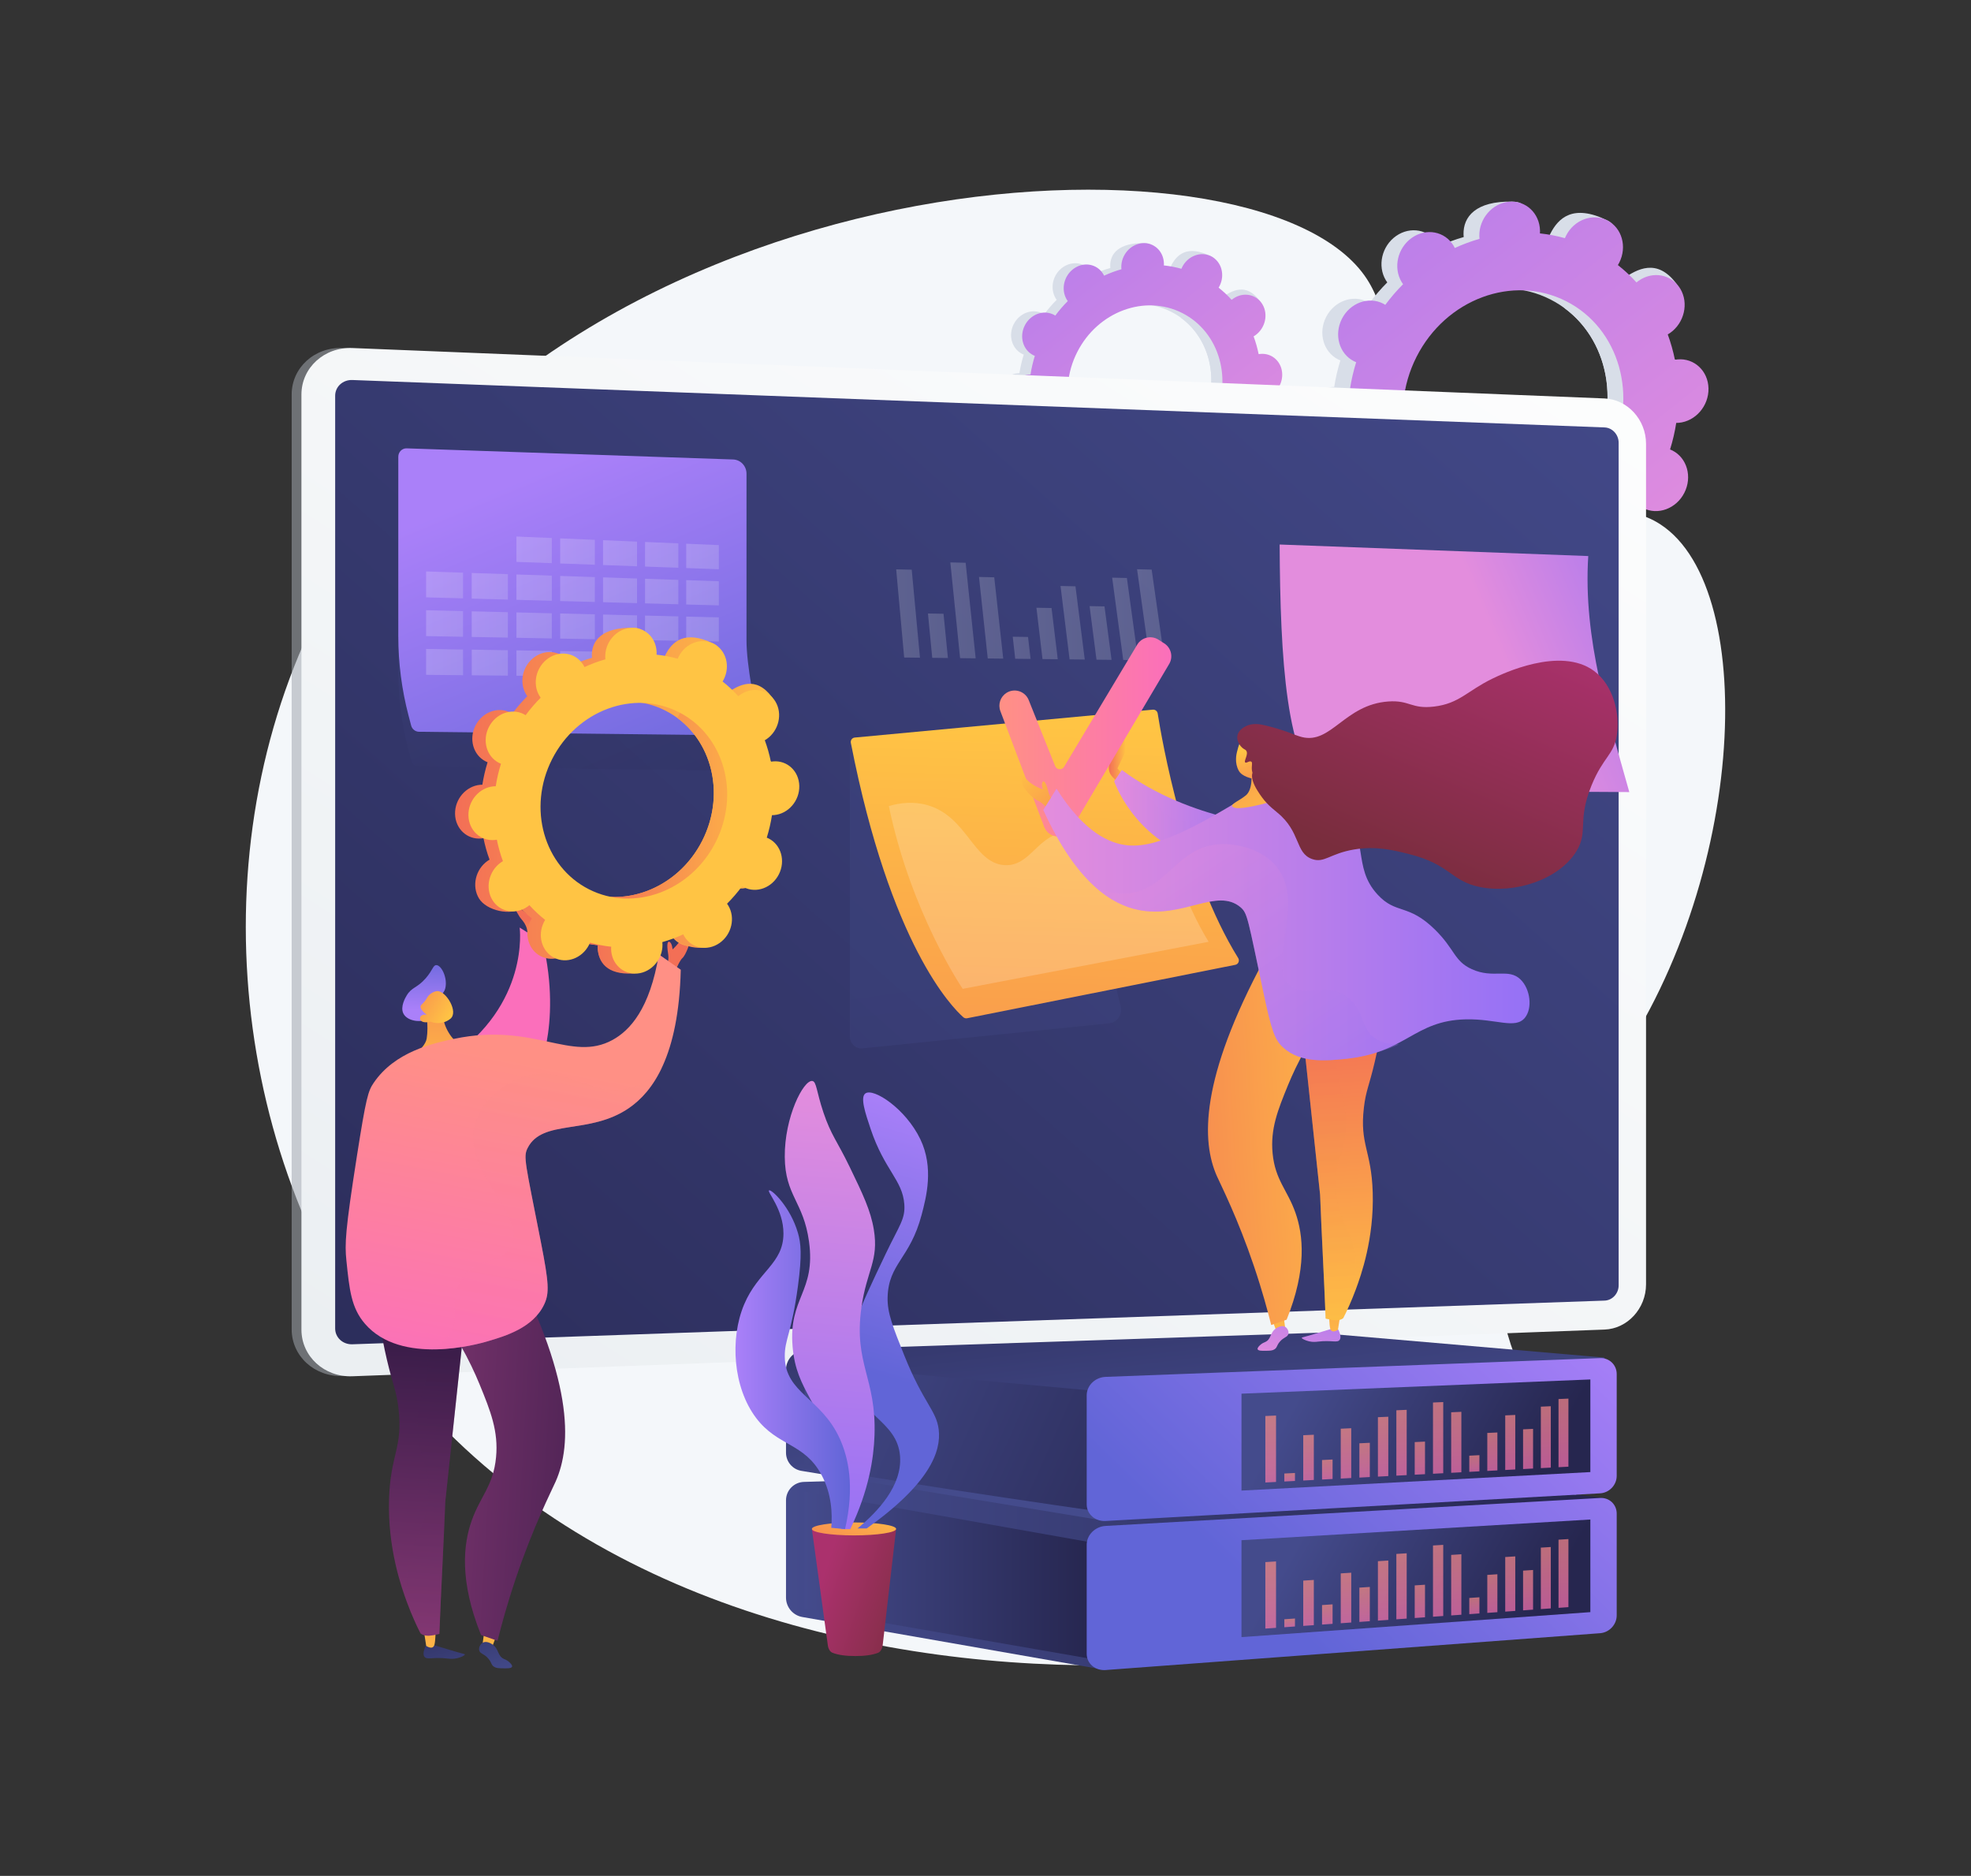 <?xml version="1.0" encoding="UTF-8"?>
<svg xmlns="http://www.w3.org/2000/svg" width="2952" height="2809" viewBox="0 0 2952 2809" fill="none">
  <rect x="0" y="0" width="2952" height="2809" fill="#333333" stroke="none"/>
  <g clip-path="url(#clip0_354_2)">
    <path d="M2043.57 412.45C2119.22 518.355 2033.65 692.245 2145.08 771.32C2253.55 848.295 2384.44 718.875 2486.6 785.042C2638.14 883.197 2615.46 1339.87 2398.42 1625.74C2333.14 1711.71 2278.2 1745.47 2254.73 1842.17C2204.33 2049.81 2390.42 2171.06 2356.33 2273.85C2279.57 2505.3 1063.83 2711.63 567.905 2023.69C336.29 1702.39 297.227 1235.33 497.39 878.177C859.081 232.804 1873.83 174.819 2043.57 412.45Z" fill="#F4F7FA"></path>
    <path d="M2437.3 758.114C2459.3 769.283 2486.94 759.027 2499.03 735.207C2511.13 711.386 2503.1 683.02 2481.1 671.851C2479.96 671.273 2478.8 670.786 2477.63 670.32C2481.72 657.14 2484.8 643.856 2486.87 630.566C2488.13 630.563 2489.39 630.542 2490.68 630.427C2515.78 628.19 2535.7 605.126 2535.17 578.911C2534.65 552.696 2513.87 533.258 2488.77 535.496C2487.46 535.613 2486.17 535.82 2484.89 536.047C2482.27 523.057 2478.68 510.365 2474.15 498.084C2475.3 497.408 2476.45 496.711 2477.57 495.924C2499.04 480.881 2505.91 451.187 2492.91 429.603C2479.9 408.019 2451.95 402.719 2430.48 417.763C2429.38 418.534 2428.34 419.367 2427.32 420.212C2418.84 410.835 2409.53 402.146 2399.47 394.217C2400.18 393.056 2400.87 391.88 2401.5 390.646C2413.59 366.826 2429.39 340.805 2407.22 329.982C2355.93 304.943 2333.92 326.377 2321.83 350.198C2321.2 351.432 2320.66 352.685 2320.14 353.94C2307.8 350.495 2295.3 348.112 2282.72 346.798C2282.8 345.474 2282.86 344.146 2282.83 342.803C2282.31 316.589 2290.09 302.403 2264.89 301.913C2209.95 300.844 2191.42 324.692 2191.94 350.905C2191.97 352.275 2192.08 353.614 2192.22 354.945C2179.63 358.534 2167.26 363.123 2155.23 368.673C2154.66 367.503 2154.06 366.341 2153.38 365.212C2140.38 343.629 2112.43 338.329 2090.95 353.374C2069.48 368.42 2062.61 398.111 2075.62 419.695C2076.29 420.801 2077.02 421.835 2077.76 422.855C2068.25 432.365 2059.34 442.692 2051.11 453.771C2050.05 453.103 2048.97 452.451 2047.83 451.872C2025.83 440.702 1998.19 450.959 1986.1 474.779C1974 498.6 1982.03 526.966 2004.03 538.136C2005.17 538.715 2006.33 539.2 2007.5 539.666C2003.41 552.846 2000.33 566.131 1998.27 579.42C1997 579.424 1995.74 579.445 1994.46 579.558C1969.35 581.797 1949.43 604.86 1949.96 631.076C1950.48 657.29 1971.26 676.727 1996.36 674.489C1997.67 674.373 1998.96 674.166 2000.24 673.937C2002.86 686.928 2006.45 699.619 2010.98 711.902C2009.83 712.577 2008.68 713.275 2007.56 714.061C1986.09 729.105 1979.22 758.798 1992.23 780.383C2005.23 801.967 2048.28 811.994 2069.76 796.95C2070.86 796.179 2056.79 790.62 2057.81 789.774C2066.29 799.151 2075.6 807.84 2085.66 815.77C2084.96 816.93 2084.26 818.106 2083.63 819.339C2071.54 843.159 2079.57 871.526 2101.57 882.695C2123.57 893.865 2151.21 883.609 2163.3 859.788C2163.93 858.553 2164.47 857.301 2164.99 856.045C2177.33 859.491 2189.83 861.874 2202.41 863.188C2202.33 864.513 2202.27 865.84 2202.3 867.184C2202.82 893.397 2223.59 912.834 2248.69 910.597C2273.79 908.359 2293.71 885.295 2293.19 859.081C2293.16 857.711 2293.05 856.372 2292.91 855.04C2305.5 851.452 2317.87 846.863 2329.9 841.314C2330.47 842.483 2331.07 843.645 2331.75 844.773C2344.75 866.356 2372.7 871.658 2394.17 856.613C2415.65 841.568 2422.51 811.875 2409.51 790.291C2408.84 789.185 2408.11 788.153 2407.37 787.132C2416.88 777.621 2425.79 767.294 2434.02 756.216C2435.08 756.883 2436.16 757.535 2437.3 758.114ZM2163.06 761.593C2083.18 721.04 2054.03 618.051 2097.94 531.563C2141.85 445.074 2242.2 407.836 2322.08 448.392C2401.95 488.946 2431.11 591.935 2387.19 678.423C2343.28 764.911 2242.93 802.148 2163.06 761.593Z" fill="#D8DEE8"></path>
    <path d="M2490.68 630.427C2515.78 628.189 2535.7 605.126 2535.17 578.91C2534.65 552.695 2513.87 533.257 2488.77 535.496C2487.46 535.613 2486.17 535.82 2484.89 536.047C2482.27 523.056 2478.68 510.367 2474.15 498.084C2475.3 497.41 2476.45 496.711 2477.57 495.924C2499.04 480.881 2525.61 444.528 2510.46 424.394C2481.71 386.177 2451.95 402.719 2430.48 417.763C2429.38 418.535 2428.34 419.367 2427.32 420.212C2418.84 410.835 2409.53 402.148 2399.47 394.217C2400.18 393.057 2400.87 391.881 2401.5 390.647C2408.08 377.682 2408.66 363.389 2404.31 351.238C2383.57 387.744 2363.11 424.403 2343.01 461.26C2406.74 507.955 2427.02 599.973 2387.19 678.424C2353.44 744.903 2286.35 782.232 2220.83 777.554C2217.91 785.133 2215.04 792.753 2211.91 800.259C2203.42 820.628 2193.77 840.577 2184.11 860.501C2190.19 861.646 2196.29 862.547 2202.41 863.188C2202.33 864.512 2202.27 865.84 2202.3 867.183C2202.82 893.397 2218.74 915.67 2264.23 913.257C2289.39 911.922 2293.71 885.295 2293.19 859.08C2293.16 857.711 2293.05 856.372 2292.91 855.041C2305.5 851.453 2317.87 846.864 2329.9 841.314C2330.47 842.484 2331.07 843.646 2331.75 844.773C2344.75 866.358 2389.87 875.529 2411.34 860.483C2432.81 845.438 2422.51 811.876 2409.51 790.291C2408.84 789.186 2408.11 788.153 2407.37 787.132C2416.88 777.623 2425.79 767.295 2434.02 756.218C2435.08 756.886 2436.16 757.539 2437.3 758.115C2459.3 769.285 2486.94 759.029 2499.03 735.208C2511.13 711.389 2503.1 683.022 2481.1 671.853C2479.96 671.273 2478.79 670.787 2477.63 670.322C2481.72 657.142 2484.8 643.856 2486.86 630.568C2488.13 630.562 2489.39 630.54 2490.68 630.427Z" fill="#D8DEE8"></path>
    <path d="M2460.96 760.805C2482.96 771.974 2510.6 761.718 2522.7 737.897C2534.79 714.076 2526.76 685.711 2504.76 674.54C2503.62 673.962 2502.46 673.476 2501.29 673.01C2505.38 659.83 2508.46 646.546 2510.53 633.256C2511.79 633.253 2513.05 633.232 2514.34 633.118C2539.44 630.879 2559.36 607.816 2558.83 581.601C2558.31 555.386 2537.53 535.949 2512.43 538.186C2511.12 538.304 2509.83 538.511 2508.55 538.739C2505.93 525.748 2502.34 513.057 2497.81 500.775C2498.96 500.1 2500.11 499.401 2501.23 498.616C2522.71 483.571 2529.57 453.877 2516.57 432.293C2503.56 410.71 2475.61 405.409 2454.14 420.454C2453.04 421.224 2452 422.057 2450.98 422.902C2442.5 413.526 2433.19 404.837 2423.13 396.906C2423.84 395.747 2424.53 394.571 2425.16 393.337C2437.25 369.517 2429.22 341.151 2407.22 329.982C2385.22 318.812 2357.58 329.067 2345.49 352.889C2344.86 354.123 2344.32 355.376 2343.8 356.631C2331.46 353.185 2318.96 350.802 2306.38 349.488C2306.46 348.163 2306.52 346.837 2306.5 345.494C2305.97 319.28 2285.2 299.842 2260.1 302.08C2235 304.317 2215.08 327.382 2215.6 353.595C2215.63 354.966 2215.74 356.304 2215.88 357.636C2203.29 361.224 2190.93 365.813 2178.89 371.363C2178.32 370.194 2177.72 369.032 2177.05 367.902C2164.04 346.319 2136.09 341.018 2114.62 356.063C2093.14 371.109 2086.28 400.802 2099.28 422.385C2099.95 423.491 2100.68 424.525 2101.42 425.544C2091.91 435.055 2083 445.382 2074.77 456.461C2073.71 455.792 2072.63 455.14 2071.49 454.562C2049.49 443.392 2021.85 453.648 2009.76 477.469C1997.66 501.29 2005.69 529.656 2027.69 540.825C2028.83 541.404 2030 541.891 2031.16 542.356C2027.08 555.537 2023.99 568.821 2021.93 582.11C2020.67 582.114 2019.4 582.135 2018.12 582.248C1993.02 584.487 1973.1 607.551 1973.62 633.765C1974.15 659.98 1994.92 679.417 2020.02 677.18C2021.33 677.063 2022.62 676.856 2023.9 676.628C2026.52 689.619 2030.11 702.31 2034.65 714.592C2033.49 715.267 2032.34 715.966 2031.22 716.752C2009.75 731.795 2002.88 761.489 2015.89 783.072C2028.89 804.657 2056.84 809.957 2078.32 794.912C2079.42 794.141 2080.45 793.309 2081.47 792.464C2089.96 801.839 2099.26 810.529 2109.32 818.459C2108.62 819.619 2107.92 820.794 2107.3 822.028C2095.2 845.85 2103.23 874.214 2125.23 885.385C2147.23 896.554 2174.87 886.298 2186.96 862.477C2187.59 861.244 2188.13 859.991 2188.65 858.734C2200.99 862.18 2213.5 864.562 2226.07 865.878C2225.99 867.202 2225.93 868.528 2225.96 869.873C2226.48 896.086 2247.26 915.524 2272.36 913.286C2297.45 911.05 2317.38 887.984 2316.85 861.771C2316.82 860.4 2316.71 859.061 2316.57 857.731C2329.16 854.141 2341.53 849.553 2353.56 844.004C2354.13 845.172 2354.73 846.335 2355.41 847.462C2368.41 869.046 2396.36 874.349 2417.84 859.303C2439.31 844.257 2446.18 814.566 2433.17 792.98C2432.51 791.876 2431.78 790.841 2431.03 789.821C2440.54 780.311 2449.45 769.983 2457.68 758.906C2458.74 759.573 2459.82 760.226 2460.96 760.805ZM2186.72 764.284C2106.84 723.73 2077.69 620.742 2121.6 534.252C2165.51 447.764 2265.86 410.527 2345.74 451.081C2425.61 491.636 2454.77 594.624 2410.85 681.113C2366.94 767.602 2266.59 804.838 2186.72 764.284Z" fill="url(#paint0_linear_354_2)"></path>
    <path d="M1835.07 684.366C1850.51 692.208 1869.92 685.007 1878.41 668.281C1886.9 651.555 1881.27 631.638 1865.82 623.795C1865.02 623.388 1864.2 623.047 1863.38 622.72C1866.25 613.465 1868.42 604.137 1869.87 594.806C1870.75 594.804 1871.64 594.789 1872.54 594.708C1890.17 593.138 1904.15 576.943 1903.79 558.536C1903.42 540.129 1888.83 526.481 1871.21 528.051C1870.29 528.134 1869.38 528.279 1868.48 528.439C1866.64 519.317 1864.12 510.406 1860.94 501.782C1861.75 501.308 1862.55 500.818 1863.34 500.266C1878.42 489.703 1883.24 468.853 1874.11 453.698C1864.98 438.543 1845.35 434.821 1830.27 445.384C1829.5 445.926 1828.77 446.511 1828.05 447.104C1822.1 440.52 1815.57 434.419 1808.5 428.851C1809 428.036 1809.48 427.211 1809.92 426.344C1818.42 409.618 1829.51 391.347 1813.94 383.748C1777.93 366.166 1762.48 381.217 1753.98 397.943C1753.55 398.809 1753.17 399.689 1752.8 400.571C1744.14 398.151 1735.36 396.479 1726.53 395.556C1726.58 394.626 1726.63 393.694 1726.61 392.751C1726.24 374.345 1731.7 364.384 1714.01 364.039C1675.43 363.289 1662.42 380.034 1662.79 398.439C1662.8 399.401 1662.89 400.342 1662.98 401.276C1654.14 403.796 1645.46 407.018 1637.01 410.915C1636.61 410.094 1636.19 409.278 1635.71 408.485C1626.58 393.33 1606.96 389.609 1591.88 400.172C1576.8 410.737 1571.98 431.585 1581.11 446.74C1581.58 447.517 1582.09 448.242 1582.61 448.959C1575.93 455.637 1569.68 462.888 1563.9 470.666C1563.15 470.198 1562.4 469.74 1561.6 469.334C1546.15 461.49 1526.74 468.692 1518.25 485.418C1509.76 502.144 1515.4 522.061 1530.84 529.904C1531.64 530.311 1532.46 530.652 1533.28 530.979C1530.41 540.234 1528.25 549.561 1526.79 558.892C1525.91 558.895 1525.02 558.91 1524.12 558.989C1506.49 560.561 1492.51 576.755 1492.87 595.163C1493.24 613.569 1507.83 627.217 1525.45 625.645C1526.37 625.564 1527.28 625.42 1528.18 625.259C1530.02 634.381 1532.54 643.291 1535.72 651.916C1534.91 652.39 1534.11 652.88 1533.32 653.432C1518.24 663.996 1513.42 684.845 1522.55 700C1531.68 715.156 1561.91 722.197 1576.99 711.632C1577.76 711.091 1567.89 707.188 1568.6 706.594C1574.56 713.178 1581.09 719.28 1588.16 724.847C1587.66 725.662 1587.17 726.487 1586.73 727.353C1578.24 744.079 1583.88 763.996 1599.33 771.84C1614.77 779.682 1634.18 772.481 1642.67 755.756C1643.11 754.889 1643.49 754.009 1643.86 753.127C1652.52 755.547 1661.3 757.22 1670.13 758.143C1670.08 759.074 1670.03 760.004 1670.05 760.948C1670.42 779.354 1685.01 793.002 1702.63 791.432C1720.26 789.86 1734.24 773.666 1733.87 755.259C1733.86 754.297 1733.78 753.357 1733.68 752.422C1742.52 749.902 1751.2 746.681 1759.65 742.784C1760.05 743.605 1760.47 744.421 1760.95 745.213C1770.08 760.367 1789.71 764.091 1804.78 753.527C1819.86 742.962 1824.68 722.114 1815.55 706.958C1815.08 706.182 1814.57 705.456 1814.05 704.74C1820.73 698.062 1826.98 690.812 1832.76 683.033C1833.51 683.502 1834.27 683.959 1835.07 684.366ZM1642.5 686.808C1586.42 658.333 1565.95 586.019 1596.78 525.29C1627.61 464.562 1698.07 438.415 1754.16 466.891C1810.24 495.366 1830.72 567.68 1799.88 628.409C1769.05 689.139 1698.59 715.284 1642.5 686.808Z" fill="#D8DEE8"></path>
    <path d="M1872.54 594.708C1890.17 593.137 1904.16 576.943 1903.79 558.536C1903.42 540.129 1888.83 526.481 1871.21 528.052C1870.29 528.134 1869.38 528.28 1868.48 528.44C1866.64 519.318 1864.12 510.408 1860.94 501.783C1861.75 501.31 1862.55 500.819 1863.34 500.267C1878.42 489.704 1897.07 464.179 1886.44 450.041C1866.25 423.208 1845.35 434.822 1830.27 445.386C1829.5 445.928 1828.77 446.512 1828.06 447.104C1822.1 440.521 1815.57 434.42 1808.5 428.852C1809 428.037 1809.49 427.212 1809.93 426.346C1814.55 417.242 1814.96 407.206 1811.9 398.674C1797.34 424.306 1782.97 450.047 1768.86 475.927C1813.61 508.714 1827.85 573.325 1799.88 628.41C1776.18 675.089 1729.07 701.299 1683.07 698.015C1681.02 703.336 1679.01 708.687 1676.81 713.957C1670.85 728.26 1664.07 742.267 1657.29 756.256C1661.55 757.06 1665.84 757.694 1670.13 758.143C1670.08 759.073 1670.04 760.005 1670.06 760.948C1670.43 779.355 1681.6 794.994 1713.54 793.299C1731.21 792.362 1734.25 773.666 1733.88 755.259C1733.86 754.298 1733.78 753.357 1733.68 752.422C1742.52 749.902 1751.21 746.681 1759.66 742.783C1760.06 743.605 1760.47 744.42 1760.95 745.212C1770.08 760.368 1801.76 766.807 1816.84 756.242C1831.92 745.678 1824.69 722.113 1815.55 706.957C1815.09 706.181 1814.57 705.454 1814.05 704.738C1820.73 698.06 1826.98 690.809 1832.76 683.031C1833.51 683.5 1834.27 683.958 1835.07 684.363C1850.51 692.206 1869.92 685.005 1878.41 668.279C1886.9 651.554 1881.27 631.636 1865.82 623.793C1865.02 623.386 1864.2 623.045 1863.38 622.719C1866.25 613.464 1868.42 604.136 1869.87 594.806C1870.75 594.804 1871.64 594.789 1872.54 594.708Z" fill="#D8DEE8"></path>
    <path d="M1851.68 686.255C1867.13 694.097 1886.53 686.896 1895.03 670.17C1903.52 653.444 1897.88 633.527 1882.43 625.684C1881.63 625.277 1880.82 624.936 1880 624.609C1882.87 615.354 1885.03 606.026 1886.48 596.695C1887.37 596.693 1888.26 596.679 1889.16 596.598C1906.78 595.027 1920.77 578.832 1920.4 560.425C1920.03 542.018 1905.45 528.37 1887.82 529.941C1886.9 530.024 1886 530.169 1885.1 530.33C1883.26 521.208 1880.73 512.297 1877.55 503.673C1878.36 503.199 1879.17 502.708 1879.96 502.156C1895.03 491.593 1899.85 470.743 1890.72 455.588C1881.59 440.433 1861.97 436.711 1846.89 447.275C1846.11 447.816 1845.39 448.401 1844.67 448.993C1838.71 442.41 1832.18 436.309 1825.12 430.74C1825.61 429.926 1826.1 429.1 1826.54 428.234C1835.03 411.508 1829.39 391.591 1813.95 383.748C1798.5 375.905 1779.09 383.106 1770.6 399.833C1770.16 400.699 1769.78 401.579 1769.42 402.46C1760.75 400.041 1751.97 398.368 1743.14 397.445C1743.2 396.515 1743.24 395.584 1743.22 394.64C1742.85 376.233 1728.27 362.585 1710.64 364.156C1693.02 365.726 1679.03 381.922 1679.4 400.328C1679.42 401.291 1679.5 402.231 1679.59 403.166C1670.75 405.686 1662.07 408.907 1653.62 412.804C1653.22 411.984 1652.8 411.167 1652.33 410.375C1643.2 395.219 1623.57 391.498 1608.49 402.061C1593.41 412.626 1588.59 433.474 1597.72 448.63C1598.19 449.406 1598.7 450.133 1599.23 450.848C1592.55 457.526 1586.29 464.777 1580.52 472.556C1579.77 472.087 1579.01 471.629 1578.21 471.223C1562.76 463.379 1543.36 470.581 1534.86 487.307C1526.37 504.033 1532.01 523.95 1547.46 531.793C1548.26 532.2 1549.07 532.541 1549.89 532.868C1547.03 542.123 1544.86 551.452 1543.41 560.782C1542.52 560.785 1541.63 560.799 1540.73 560.878C1523.11 562.451 1509.12 578.645 1509.49 597.052C1509.86 615.458 1524.45 629.107 1542.07 627.535C1542.99 627.453 1543.89 627.309 1544.79 627.149C1546.64 636.27 1549.16 645.181 1552.34 653.806C1551.53 654.279 1550.72 654.77 1549.93 655.322C1534.86 665.885 1530.04 686.735 1539.17 701.89C1548.3 717.045 1567.92 720.767 1583 710.203C1583.78 709.662 1584.5 709.077 1585.22 708.484C1591.18 715.067 1597.71 721.169 1604.77 726.737C1604.28 727.552 1603.79 728.377 1603.35 729.243C1594.86 745.969 1600.5 765.886 1615.94 773.729C1631.39 781.572 1650.8 774.371 1659.29 757.645C1659.73 756.778 1660.11 755.898 1660.47 755.016C1669.14 757.436 1677.92 759.109 1686.75 760.032C1686.69 760.962 1686.65 761.893 1686.67 762.837C1687.04 781.243 1701.62 794.891 1719.25 793.32C1736.87 791.749 1750.86 775.554 1750.49 757.148C1750.47 756.185 1750.39 755.245 1750.3 754.311C1759.14 751.791 1767.82 748.569 1776.27 744.672C1776.67 745.493 1777.09 746.309 1777.56 747.101C1786.7 762.256 1806.32 765.979 1821.4 755.415C1836.48 744.851 1841.3 724.003 1832.17 708.847C1831.7 708.071 1831.19 707.345 1830.67 706.629C1837.34 699.952 1843.6 692.7 1849.37 684.922C1850.12 685.39 1850.88 685.848 1851.68 686.255ZM1659.12 688.698C1603.03 660.223 1582.56 587.909 1613.39 527.179C1644.23 466.451 1714.69 440.304 1770.77 468.781C1826.86 497.256 1847.33 569.57 1816.5 630.299C1785.66 691.028 1715.2 717.173 1659.12 688.698Z" fill="url(#paint1_linear_354_2)"></path>
    <path opacity="0.54" d="M513.044 2060.39C471.098 2061.95 436.84 2030.64 436.84 1990.57V590.71C436.84 550.647 471.097 519.434 513.044 521.124L2378.49 625.846C2412.74 627.245 2449.49 628.436 2449.49 664.451V1922.84C2449.49 1958.85 2421.72 1989.19 2387.46 1990.46L513.044 2060.39Z" fill="url(#paint2_linear_354_2)"></path>
    <path d="M527.712 2060.83C485.742 2062.39 451.465 2031.07 451.465 1991V590.73C451.465 550.656 485.741 519.433 527.712 521.123L2403.23 596.659C2437.51 598.04 2465.3 628.467 2465.3 664.492V1923.25C2465.3 1959.28 2437.51 1989.62 2403.23 1990.9L527.712 2060.83Z" fill="url(#paint3_linear_354_2)"></path>
    <path d="M2403.23 640.038L527.712 569.027C513.509 568.489 501.981 579.033 501.981 592.58V1989.3C501.981 2002.84 513.509 2013.42 527.712 2012.93L2403.23 1947.52C2414.86 1947.12 2424.28 1936.87 2424.28 1924.63V662.99C2424.28 650.754 2414.86 640.479 2403.23 640.038Z" fill="url(#paint4_linear_354_2)"></path>
    <path opacity="0.3" d="M1272.92 1112.23V1552.37C1272.92 1562.65 1281.69 1570.81 1291.68 1569.79L1660.91 1532.38C1673.3 1531.12 1681.55 1519.05 1678.42 1506.72C1668.05 1465.89 1648.22 1380.05 1648.13 1320.52C1648.12 1318.95 1647.29 1317.51 1645.94 1316.74L1279.04 1108.57C1276.28 1107 1272.92 1109.01 1272.92 1112.23Z" fill="url(#paint5_linear_354_2)"></path>
    <path d="M1280.12 1104.42L1726.6 1062.64C1730.13 1062.31 1733.33 1064.83 1733.89 1068.39C1739.87 1106.28 1774.26 1305.69 1854.41 1434.51C1856.93 1438.55 1854.73 1443.81 1850.15 1444.72L1448.41 1524.74C1446.4 1525.14 1444.32 1524.57 1442.75 1523.19C1426.13 1508.56 1333.62 1415.49 1274.33 1112.38C1273.56 1108.48 1276.25 1104.78 1280.12 1104.42Z" fill="url(#paint6_linear_354_2)"></path>
    <path opacity="0.19" d="M1710.48 1314.07C1659.71 1300.4 1646.66 1246.56 1600.3 1246.31C1554.53 1246.06 1544.66 1298.49 1503.92 1295.41C1457.67 1291.92 1448.67 1222.58 1388.93 1205.62C1368.37 1199.78 1348.36 1202.02 1331.22 1207C1364.68 1367.8 1441.85 1480.68 1441.85 1480.68L1810.2 1410.24C1792.57 1381.8 1777.18 1347.44 1764.08 1312.28C1741.92 1318.79 1724.31 1317.8 1710.48 1314.07Z" fill="url(#paint7_linear_354_2)"></path>
    <g opacity="0.19">
      <path d="M1377.87 984.842L1354.2 984.577L1342.22 852.513L1365.5 853.03L1377.87 984.842Z" fill="url(#paint8_linear_354_2)"></path>
      <path d="M1419.72 985.31L1396.22 985.047L1389.82 918.656L1413.13 919.047L1419.72 985.31Z" fill="url(#paint9_linear_354_2)"></path>
      <path d="M1461.28 985.777L1437.94 985.515L1423.34 842.151L1446.26 842.683L1461.28 985.777Z" fill="url(#paint10_linear_354_2)"></path>
      <path d="M1502.55 986.239L1479.37 985.979L1466.27 863.946L1489.1 864.436L1502.55 986.239Z" fill="url(#paint11_linear_354_2)"></path>
      <path d="M1543.53 986.698L1520.52 986.439L1516.79 953.436L1539.72 953.757L1543.53 986.698Z" fill="url(#paint12_linear_354_2)"></path>
      <path d="M1584.23 987.153L1561.38 986.898L1552.28 910.042L1574.93 910.443L1584.23 987.153Z" fill="url(#paint13_linear_354_2)"></path>
      <path d="M1624.66 987.607L1601.95 987.352L1588.36 877.451L1610.76 877.911L1624.66 987.607Z" fill="url(#paint14_linear_354_2)"></path>
      <path d="M1664.8 988.056L1642.25 987.803L1631.9 907.606L1654.23 908.009L1664.8 988.056Z" fill="url(#paint15_linear_354_2)"></path>
      <path d="M1704.67 988.503L1682.28 988.252L1665.71 864.991L1687.77 865.47L1704.67 988.503Z" fill="url(#paint16_linear_354_2)"></path>
      <path d="M1744.27 988.946L1722.03 988.698L1702.99 852.39L1724.86 852.891L1744.27 988.946Z" fill="url(#paint17_linear_354_2)"></path>
    </g>
    <path opacity="0.3" d="M596.538 736.296V1004.88C596.538 1045 601.69 1085 611.862 1123.83L615.753 1138.68C617.198 1144.2 622.018 1148.08 627.52 1148.14L1126.73 1154.27C1133.57 1154.35 1138.65 1147.91 1137.15 1141.04C1131.1 1113.32 1118.05 1049.15 1118.05 1012.04L1089.12 777.066C1089.12 765.614 1109.17 741.275 1098.02 740.883L609.089 723.722C602.219 723.481 596.538 729.172 596.538 736.296Z" fill="url(#paint18_linear_354_2)"></path>
    <path d="M596.538 683.943V952.525C596.538 992.644 601.69 1032.64 611.862 1071.46L615.753 1086.31C617.198 1091.83 622.018 1095.7 627.52 1095.76L1126.73 1101.37C1133.57 1101.45 1138.65 1095 1137.15 1088.13C1131.1 1060.41 1118.05 996.258 1118.05 959.157V709.267C1118.05 697.81 1109.17 688.397 1098.02 688.017L609.089 671.357C602.219 671.123 596.538 676.819 596.538 683.943Z" fill="url(#paint19_linear_354_2)"></path>
    <g opacity="0.19">
      <path d="M826.48 843.286L773.438 841.355V803.379L826.48 805.627V843.286Z" fill="url(#paint20_linear_354_2)"></path>
      <path d="M890.935 845.632L838.979 843.74V806.157L890.935 808.359V845.632Z" fill="url(#paint21_linear_354_2)"></path>
      <path d="M954.085 847.931L903.179 846.078V808.878L954.085 811.036V847.931Z" fill="url(#paint22_linear_354_2)"></path>
      <path d="M1015.97 850.184L966.083 848.368V811.544L1015.97 813.658V850.184Z" fill="url(#paint23_linear_354_2)"></path>
      <path d="M1076.62 852.393L1027.73 850.613V814.157L1076.62 816.229V852.393Z" fill="url(#paint24_linear_354_2)"></path>
      <path d="M693.487 895.982L638.173 894.463V855.679L693.487 857.529V895.982Z" fill="url(#paint25_linear_354_2)"></path>
      <path d="M760.678 897.827L706.519 896.34V857.964L760.678 859.776V897.827Z" fill="url(#paint26_linear_354_2)"></path>
      <path d="M826.48 899.634L773.438 898.178V860.202L826.48 861.976V899.634Z" fill="url(#paint27_linear_354_2)"></path>
      <path d="M890.935 901.404L838.979 899.978V862.394L890.935 864.131V901.404Z" fill="url(#paint28_linear_354_2)"></path>
      <path d="M954.085 903.139L903.179 901.741V864.541L954.085 866.243V903.139Z" fill="url(#paint29_linear_354_2)"></path>
      <path d="M1015.97 904.839L966.083 903.468V866.644L1015.97 868.313V904.839Z" fill="url(#paint30_linear_354_2)"></path>
      <path d="M1076.62 906.505L1027.73 905.162V868.706L1076.62 870.341V906.505Z" fill="url(#paint31_linear_354_2)"></path>
      <path d="M693.487 953.52L638.173 952.495V913.711L693.487 915.067V953.52Z" fill="url(#paint32_linear_354_2)"></path>
      <path d="M760.678 954.765L706.519 953.762V915.386L760.678 916.713V954.765Z" fill="url(#paint33_linear_354_2)"></path>
      <path d="M826.48 955.984L773.438 955.001V917.025L826.48 918.325V955.984Z" fill="url(#paint34_linear_354_2)"></path>
      <path d="M890.935 957.177L838.979 956.215V918.631L890.935 919.904V957.177Z" fill="url(#paint35_linear_354_2)"></path>
      <path d="M954.085 958.347L903.179 957.404V920.204L954.085 921.451V958.347Z" fill="url(#paint36_linear_354_2)"></path>
      <path d="M1015.97 959.493L966.083 958.569V921.745L1015.97 922.967V959.493Z" fill="url(#paint37_linear_354_2)"></path>
      <path d="M1076.62 960.616L1027.73 959.711V923.255L1076.62 924.453V960.616Z" fill="url(#paint38_linear_354_2)"></path>
      <path d="M693.487 1011.06L638.173 1010.53V971.745L693.487 972.605V1011.06Z" fill="url(#paint39_linear_354_2)"></path>
      <path d="M760.678 1011.7L706.519 1011.18V972.808L760.678 973.65V1011.7Z" fill="url(#paint40_linear_354_2)"></path>
      <path d="M826.48 1012.33L773.438 1011.82V973.849L826.48 974.674V1012.33Z" fill="url(#paint41_linear_354_2)"></path>
      <path d="M890.935 1012.95L838.979 1012.45V974.868L890.935 975.676V1012.95Z" fill="url(#paint42_linear_354_2)"></path>
      <path d="M954.085 1013.55L903.179 1013.07V975.866L954.085 976.659V1013.55Z" fill="url(#paint43_linear_354_2)"></path>
    </g>
    <path d="M1916.54 815.363C1917.49 987.418 1926.09 1141.84 1983.6 1183.44L2440.23 1186.06C2409.36 1074.86 2370.77 958.088 2378.76 832.63L1916.54 815.363Z" fill="url(#paint44_linear_354_2)"></path>
    <path d="M2401.99 2243.36L1655.86 2500.71L1201.67 2421.32C1187.53 2418.85 1177.21 2406.57 1177.21 2392.21V2246.62C1177.21 2231.71 1189.05 2219.49 1203.95 2219.02L2015.92 2193.39L2401.99 2243.36Z" fill="url(#paint45_linear_354_2)"></path>
    <path d="M1205.06 2233.54L1639.06 2310.44V2484.79L1205.06 2409.46V2233.54Z" fill="url(#paint46_linear_354_2)"></path>
    <path d="M1627.56 2476.32V2313.03C1627.56 2298.4 1640.25 2285.81 1655.86 2284.93L2396.56 2243.06C2410.28 2242.29 2421.37 2252.74 2421.37 2266.41V2418.95C2421.37 2432.62 2410.28 2444.53 2396.56 2445.55L1655.86 2500.71C1640.25 2501.88 1627.56 2490.96 1627.56 2476.32Z" fill="url(#paint47_linear_354_2)"></path>
    <path d="M2381.9 2414.01L1859.4 2451.41V2306.3L2381.9 2275.32V2414.01Z" fill="url(#paint48_linear_354_2)"></path>
    <g opacity="0.69">
      <path d="M1911.15 2437.51L1895.14 2438.64V2339.08L1911.15 2338.08V2437.51Z" fill="url(#paint49_linear_354_2)"></path>
      <path d="M1939.51 2435.5L1923.57 2436.63V2424.67L1939.51 2423.56V2435.5Z" fill="url(#paint50_linear_354_2)"></path>
      <path d="M1967.73 2433.51L1951.87 2434.63V2366.81L1967.73 2365.78V2433.51Z" fill="url(#paint51_linear_354_2)"></path>
      <path d="M1995.82 2431.52L1980.03 2432.64V2403.42L1995.82 2402.34V2431.52Z" fill="url(#paint52_linear_354_2)"></path>
      <path d="M2023.77 2429.55L2008.06 2430.66V2355.99L2023.77 2354.98V2429.55Z" fill="url(#paint53_linear_354_2)"></path>
      <path d="M2051.59 2427.58L2035.95 2428.68V2377.32L2051.59 2376.28V2427.58Z" fill="url(#paint54_linear_354_2)"></path>
      <path d="M2079.27 2425.62L2063.72 2426.72V2337.73L2079.27 2336.75V2425.62Z" fill="url(#paint55_linear_354_2)"></path>
      <path d="M2106.83 2423.67L2091.34 2424.77V2326.86L2106.83 2325.89V2423.67Z" fill="url(#paint56_linear_354_2)"></path>
      <path d="M2134.25 2421.73L2118.84 2422.82V2373.98L2134.25 2372.96V2421.73Z" fill="url(#paint57_linear_354_2)"></path>
      <path d="M2161.55 2419.8L2146.21 2420.89V2314.21L2161.55 2313.27V2419.8Z" fill="url(#paint58_linear_354_2)"></path>
      <path d="M2188.71 2417.88L2173.45 2418.96V2328.32L2188.71 2327.36V2417.88Z" fill="url(#paint59_linear_354_2)"></path>
      <path d="M2215.75 2415.97L2200.56 2417.04V2392.8L2215.75 2391.75V2415.97Z" fill="url(#paint60_linear_354_2)"></path>
      <path d="M2242.66 2414.07L2227.54 2415.14V2358.28L2242.66 2357.28V2414.07Z" fill="url(#paint61_linear_354_2)"></path>
      <path d="M2269.45 2412.17L2254.4 2413.24V2331.49L2269.45 2330.53V2412.17Z" fill="url(#paint62_linear_354_2)"></path>
      <path d="M2296.11 2410.29L2281.13 2411.35V2351.87L2296.11 2350.89V2410.29Z" fill="url(#paint63_linear_354_2)"></path>
      <path d="M2322.65 2408.41L2307.73 2409.46V2317.42L2322.65 2316.49V2408.41Z" fill="url(#paint64_linear_354_2)"></path>
      <path d="M2349.06 2406.54L2334.22 2407.59V2305.52L2349.06 2304.6V2406.54Z" fill="url(#paint65_linear_354_2)"></path>
    </g>
    <path d="M1200.34 2202.48L1642.98 2275.32L2402.1 2036.66C2404.21 2035.99 2403.9 2032.91 2401.7 2032.72C2336.15 2027.04 1974.58 1995.68 1972.57 1995.7L1206.39 2021.55C1190.21 2021.75 1177.21 2034.92 1177.21 2051.1V2175.24C1177.21 2188.75 1187 2200.29 1200.34 2202.48Z" fill="url(#paint66_linear_354_2)"></path>
    <path d="M1205.06 2042.81L1650.66 2083.71V2263.96C1650.66 2263.96 1205.06 2200.19 1205.06 2191.46C1205.06 2182.73 1205.06 2042.81 1205.06 2042.81Z" fill="url(#paint67_linear_354_2)"></path>
    <path d="M1627.56 2252.6V2089.32C1627.56 2074.68 1640.25 2062.33 1655.86 2061.74L2396.56 2033.62C2410.28 2033.1 2421.37 2043.76 2421.37 2057.43V2209.97C2421.37 2223.64 2410.28 2235.34 2396.56 2236.11L1655.86 2277.52C1640.25 2278.4 1627.56 2267.24 1627.56 2252.6Z" fill="url(#paint68_linear_354_2)"></path>
    <path d="M2381.9 2204.29L1859.4 2232V2086.89L2381.9 2065.6V2204.29Z" fill="url(#paint69_linear_354_2)"></path>
    <g opacity="0.69">
      <path d="M1911.15 2219.06L1895.14 2219.89V2120.33L1911.15 2119.63V2219.06Z" fill="url(#paint70_linear_354_2)"></path>
      <path d="M1939.51 2217.58L1923.57 2218.41V2206.45L1939.51 2205.64V2217.58Z" fill="url(#paint71_linear_354_2)"></path>
      <path d="M1967.73 2216.11L1951.87 2216.93V2149.11L1967.73 2148.37V2216.11Z" fill="url(#paint72_linear_354_2)"></path>
      <path d="M1995.82 2214.64L1980.03 2215.47V2186.25L1995.82 2185.46V2214.64Z" fill="url(#paint73_linear_354_2)"></path>
      <path d="M2023.77 2213.18L2008.06 2214V2139.34L2023.77 2138.62V2213.18Z" fill="url(#paint74_linear_354_2)"></path>
      <path d="M2051.59 2211.73L2035.95 2212.55V2161.19L2051.59 2160.44V2211.73Z" fill="url(#paint75_linear_354_2)"></path>
      <path d="M2079.27 2210.29L2063.72 2211.1V2122.11L2079.27 2121.42V2210.29Z" fill="url(#paint76_linear_354_2)"></path>
      <path d="M2106.83 2208.85L2091.34 2209.66V2111.75L2106.83 2111.07V2208.85Z" fill="url(#paint77_linear_354_2)"></path>
      <path d="M2134.25 2207.42L2118.84 2208.23V2159.39L2134.25 2158.65V2207.42Z" fill="url(#paint78_linear_354_2)"></path>
      <path d="M2161.55 2206L2146.21 2206.8V2100.12L2161.55 2099.46V2206Z" fill="url(#paint79_linear_354_2)"></path>
      <path d="M2188.71 2204.58L2173.45 2205.38V2114.74L2188.71 2114.06V2204.58Z" fill="url(#paint80_linear_354_2)"></path>
      <path d="M2215.75 2203.17L2200.56 2203.96V2179.72L2215.75 2178.96V2203.17Z" fill="url(#paint81_linear_354_2)"></path>
      <path d="M2242.66 2201.77L2227.54 2202.56V2145.7L2242.66 2144.99V2201.77Z" fill="url(#paint82_linear_354_2)"></path>
      <path d="M2269.45 2200.37L2254.4 2201.16V2119.4L2269.45 2118.73V2200.37Z" fill="url(#paint83_linear_354_2)"></path>
      <path d="M2296.11 2198.98L2281.13 2199.76V2140.28L2296.11 2139.58V2198.98Z" fill="url(#paint84_linear_354_2)"></path>
      <path d="M2322.65 2197.6L2307.73 2198.37V2106.33L2322.65 2105.67V2197.6Z" fill="url(#paint85_linear_354_2)"></path>
      <path d="M2349.06 2196.22L2334.22 2196.99V2094.92L2349.06 2094.28V2196.22Z" fill="url(#paint86_linear_354_2)"></path>
    </g>
    <path d="M1679.83 1173.89C1679.83 1173.89 1669.23 1168.61 1663.62 1160.01C1658.02 1151.41 1660.94 1138.58 1668.75 1129.33C1676.57 1120.08 1680.24 1097.73 1680.24 1097.73C1680.24 1097.73 1689.55 1117.99 1685.5 1126.09C1681.45 1134.19 1673.62 1150.67 1673.62 1150.67L1686.52 1164.8L1679.83 1173.89Z" fill="url(#paint87_linear_354_2)"></path>
    <path d="M1680.24 1152.97L1668.75 1169.84C1668.75 1169.84 1697.58 1254.89 1790.12 1284.2C1882.65 1313.52 1917.91 1238.11 1917.91 1238.11C1917.91 1238.11 1783.54 1230.08 1680.24 1152.97Z" fill="url(#paint88_linear_354_2)"></path>
    <path opacity="0.3" d="M1689.56 1172.97C1681.09 1170.48 1673.69 1169.92 1668.75 1169.84C1668.75 1169.84 1697.58 1254.89 1790.12 1284.2C1882.65 1313.52 1917.91 1238.11 1917.91 1238.11C1899.6 1232.19 1871.9 1225.19 1837.81 1224.46C1788.88 1223.4 1776.6 1236.34 1753.56 1224.13C1727.3 1210.22 1723.52 1182.99 1689.56 1172.97Z" fill="url(#paint89_linear_354_2)"></path>
    <path d="M1498.28 1064.82L1563.79 1237.94C1570.54 1255.79 1594.95 1257.91 1604.68 1241.48L1751.1 994.234C1757.35 983.685 1754.12 970.083 1743.8 963.463L1735.07 957.861C1724.25 950.922 1709.84 954.302 1703.24 965.327L1593.7 1148.21C1590.51 1153.53 1582.61 1152.9 1580.31 1147.15L1540.72 1048.29C1535.44 1035.1 1519.5 1029.92 1507.47 1037.47C1498.29 1043.24 1494.44 1054.68 1498.28 1064.82Z" fill="url(#paint90_linear_354_2)"></path>
    <path d="M1582.82 1199.17C1582.82 1199.17 1574.04 1201.55 1569.88 1184.63C1566.61 1171.36 1563.3 1167.84 1561.31 1171.28C1559.32 1174.73 1561.96 1182.08 1561.96 1182.08C1561.96 1182.08 1547.4 1177.52 1537.91 1167.46C1528.42 1157.39 1529.88 1168.65 1531.48 1175.02C1533.08 1181.39 1548.21 1196.85 1553.77 1198.56C1559.33 1200.28 1571.79 1212.96 1571.79 1212.96L1582.82 1199.17Z" fill="url(#paint91_linear_354_2)"></path>
    <path d="M2004.35 1990.85C2008.98 2000.31 2007.68 2004.37 2006.53 2006.16C2003.15 2011.4 1995 2006.45 1973.75 2008.97C1971.25 2009.26 1966.49 2009.91 1960.56 2008.51C1955.47 2007.31 1949.47 2004.6 1949.73 2003.24C1949.82 2002.74 1950.72 2002.54 1951.07 2002.47C1956.97 2001.21 1993.9 1989.88 1993.9 1989.88L2004.35 1990.85Z" fill="url(#paint92_linear_354_2)"></path>
    <path d="M2007.18 1970.07L2003.89 1991.2C2003.89 1991.2 1994.81 1997.62 1992.42 1989.83C1990.71 1984.23 1990.76 1969.13 1990.76 1969.13L2007.18 1970.07Z" fill="url(#paint93_linear_354_2)"></path>
    <path d="M1903.69 1971.52L1912.6 1995.85L1925.55 1993.79L1922.55 1971.26L1903.69 1971.52Z" fill="url(#paint94_linear_354_2)"></path>
    <path d="M1916.63 2009.26C1922.9 2001.82 1928.5 2002.49 1929.63 1997.38C1930.52 1993.37 1928.06 1988.44 1924.35 1986.57C1919.13 1983.94 1912.81 1988.05 1911.39 1988.97C1901.69 1995.27 1904.33 2005.13 1895.19 2009.41C1893.35 2010.27 1890.44 2011.18 1887.36 2014.06C1886.06 2015.28 1882.82 2018.31 1883.58 2020.4C1884.46 2022.81 1890.22 2022.73 1895.7 2022.65C1902.28 2022.55 1905.56 2022.51 1908.72 2020.53C1913.11 2017.8 1911.8 2015 1916.63 2009.26Z" fill="url(#paint95_linear_354_2)"></path>
    <path d="M2076.48 1464.58C2074.08 1513.74 2067.04 1555.7 2059.04 1589.9C2050.42 1626.7 2045.73 1632.99 2042.74 1658.5C2036.25 1714.01 2054 1722.36 2055.94 1785.3C2058.09 1854.8 2038.45 1909.58 2030.74 1930.47C2024 1948.73 2017.04 1963.45 2011.82 1973.66C2005.34 1979.08 1995.65 1976.74 1985.44 1974.43C1983.01 1911.38 1979.57 1852.02 1977.14 1788.97C1966.98 1693.99 1956.82 1599 1946.66 1504.01C1989.93 1490.87 2033.2 1477.73 2076.48 1464.58Z" fill="url(#paint96_linear_354_2)"></path>
    <path opacity="0.3" d="M1985.44 1974.43C1983.01 1911.38 1979.57 1852.02 1977.14 1788.97C1966.98 1693.99 1956.82 1599 1946.66 1504.02C1989.93 1490.87 2033.2 1477.73 2076.48 1464.58C2076.32 1467.84 2076.09 1470.97 2075.89 1474.17C2014.48 1525.23 2001.79 1566.45 2001.77 1594.75C2001.75 1629.08 2020.15 1646.49 2015.42 1696.16C2012.03 1731.67 2001.2 1737.71 2000.52 1769.81C1999.64 1811.14 2016.88 1834.76 2025.01 1858.83C2032.86 1882.09 2035.13 1914.85 2018 1961C2015.78 1965.76 2013.69 1970.01 2011.82 1973.67C2005.34 1979.08 1995.65 1976.74 1985.44 1974.43Z" fill="url(#paint97_linear_354_2)"></path>
    <path d="M2003.07 1501.31C1964.13 1549 1941.92 1593.58 1929.11 1624.81C1913.69 1662.39 1902.51 1690.55 1906.01 1727.02C1909.87 1767.17 1928.07 1781.59 1940.16 1815.81C1951.89 1849.01 1957.6 1900.08 1927.01 1976.07C1919.31 1978.74 1911.61 1981.4 1903.92 1984.07C1898.8 1963.53 1890.53 1932.81 1878.16 1896.23C1853.64 1823.73 1829.21 1776.02 1822.6 1761.21C1799.33 1709.02 1796.98 1615.86 1893.84 1436.11C1930.25 1457.84 1966.66 1479.58 2003.07 1501.31Z" fill="url(#paint98_linear_354_2)"></path>
    <path d="M1562.55 1212.82C1569.16 1202.21 1575.77 1191.59 1582.38 1180.97C1623.91 1246.58 1661.77 1263.14 1689.08 1265.81C1739.02 1270.69 1807.28 1228.42 1891.74 1177.53C1903.56 1170.41 1926.91 1156.05 1953.99 1161.05C1960.48 1162.25 1981.46 1167.2 2006.18 1198.48C2052.46 1257.05 2024.52 1297.44 2063.16 1339.46C2091.02 1369.76 2108.84 1352.33 2149.26 1392.09C2179.13 1421.46 2177.67 1439.1 2204.31 1451.23C2236.84 1466.05 2259.29 1448.98 2277.45 1466.8C2292.1 1481.18 2295.47 1509.92 2283.82 1524.06C2269.37 1541.58 2241.18 1525.34 2195.21 1526.38C2117.66 1528.13 2106.27 1576.39 2015.44 1585.54C1985.09 1588.6 1947.78 1591.78 1922.2 1568.86C1909.43 1557.42 1904.58 1544.05 1892.57 1487.43C1868.77 1375.27 1868.52 1367.46 1858.01 1358.55C1822.56 1328.46 1771.22 1376.21 1704.81 1362.48C1665.97 1354.46 1612.88 1323.54 1562.55 1212.82Z" fill="url(#paint99_linear_354_2)"></path>
    <path opacity="0.3" d="M2056.04 1551.9C2037.29 1535.64 2042.68 1511.01 2017.41 1492.63C1985.22 1469.21 1955.95 1494.3 1933.32 1476.5C1894.63 1446.07 1956.68 1354.16 1912.33 1298.35C1891.15 1271.7 1852.81 1262.22 1825.04 1264.28C1763.38 1268.84 1748.15 1330.7 1691.45 1337.56C1678.01 1339.19 1661.22 1337.84 1640.97 1328.83C1664.28 1349.49 1686.18 1358.64 1704.81 1362.48C1771.22 1376.21 1822.56 1328.46 1858.01 1358.55C1868.52 1367.46 1868.78 1375.27 1892.57 1487.43C1904.58 1544.05 1909.43 1557.42 1922.2 1568.86C1949.33 1593.17 1989.56 1588.53 2015.44 1585.54C2023.11 1584.66 2059.88 1579.94 2095.46 1563.71C2076.63 1564.03 2064.31 1559.07 2056.04 1551.9Z" fill="url(#paint100_linear_354_2)"></path>
    <path d="M1884.13 1119.47C1884.13 1119.47 1892.61 1140.44 1904.86 1154.05C1915.93 1166.36 1950.56 1164.32 1958.06 1165.29C1965.57 1166.25 1950.59 1182.13 1932.85 1190.47C1915.12 1198.81 1861.15 1213.18 1849.22 1209.55C1837.3 1205.93 1854.55 1200.42 1865.97 1190.97C1877.39 1181.52 1875.92 1153.18 1869.49 1142.35C1863.06 1131.52 1884.13 1119.47 1884.13 1119.47Z" fill="url(#paint101_linear_354_2)"></path>
    <path d="M1855.53 1154.42C1848.65 1142.58 1851.86 1129.13 1852.58 1126.23C1855.61 1114.06 1856.72 1112.22 1859 1109.66L1862.22 1106.31C1862.22 1106.31 1862.42 1106.16 1862.63 1106.02C1864.87 1104.5 1873.19 1102.08 1874.99 1102.01C1880.71 1101.76 1892.21 1122.39 1898.64 1154.08C1899.69 1156.37 1900.75 1158.66 1901.8 1160.96C1912.96 1155.13 1916.75 1155.03 1917.92 1156.39C1920.44 1159.32 1919.39 1182.14 1909.62 1190.05C1897.36 1199.98 1877.42 1169.33 1877.31 1166.24C1874.82 1165.67 1860.6 1163.15 1855.53 1154.42Z" fill="url(#paint102_linear_354_2)"></path>
    <path d="M1867.87 1138.49C1869.4 1134.61 1874.37 1136.6 1875.48 1140.82C1876.6 1145.03 1873.64 1150.48 1869.46 1150.67C1865.27 1150.86 1865.81 1143.71 1867.87 1138.49Z" fill="url(#paint103_linear_354_2)"></path>
    <path d="M2387.5 1004.74C2336.71 967.004 2248.75 1009.64 2235.29 1016.16C2197.29 1034.58 2185.76 1053.49 2147.77 1058.02C2113.56 1062.09 2111.59 1048.1 2079.28 1050.4C2013.72 1055.08 1993.83 1114.66 1949.9 1103.68C1938.93 1100.93 1925.84 1093.63 1895.53 1086.34C1887.93 1084.52 1875.97 1081.91 1865.08 1087.85C1862.62 1089.2 1854.38 1093.64 1853.17 1102.08C1852.2 1108.93 1856.35 1116.33 1861.2 1120.24C1864.1 1122.58 1865.23 1122.19 1866.55 1124.17C1870.25 1129.73 1862.4 1139.42 1864.98 1141.67C1866.82 1143.27 1871.29 1138.73 1873.99 1140.45C1876.94 1142.34 1873.17 1148.81 1875.86 1157.2C1873.72 1163.57 1876.59 1173.09 1883.2 1183.69C1893.16 1199.67 1900.16 1206.28 1913 1216.71C1948.58 1245.61 1939.39 1277.13 1965.13 1286.33C1983.47 1292.88 1991.67 1278.13 2028.04 1272.02C2060.63 1266.54 2086.44 1272.94 2109.72 1278.72C2172.53 1294.29 2172.57 1319.24 2216.27 1328.18C2267.89 1338.75 2334.54 1317.57 2360.87 1274.91C2379.51 1244.7 2361.65 1230.1 2383.7 1175.98C2401.26 1132.86 2417.29 1130.62 2421.75 1099.87C2426.22 1069.05 2416.64 1026.39 2387.5 1004.74Z" fill="url(#paint104_linear_354_2)"></path>
    <path d="M778.319 1388.94C778.319 1388.94 793.8 1504.2 672.348 1585.47L801.583 1616.3C801.583 1616.3 842.948 1538.95 813 1410.84L778.319 1388.94Z" fill="url(#paint105_linear_354_2)"></path>
    <path d="M801.061 1410.84C801.061 1410.84 808.025 1393.65 806.902 1385.91C805.777 1378.17 787.353 1367.84 774.795 1357.17C762.236 1346.51 775.266 1367.9 778.186 1372.77C781.106 1377.63 791.351 1384.93 789.879 1401.48L801.061 1410.84Z" fill="url(#paint106_linear_354_2)"></path>
    <path d="M656.455 1498.59C662.802 1486.09 665.419 1486.16 666.978 1479.56C670.531 1464.53 661.359 1445.43 653.582 1445.16C648.568 1444.99 648.153 1452.79 637.539 1464.94C624.536 1479.82 616.646 1477.87 608.994 1490.79C607.204 1493.81 599.148 1507.41 604.102 1517.56C610.424 1530.52 635.351 1532.57 645.77 1522.58C650.712 1517.83 648.636 1513.99 656.455 1498.59Z" fill="url(#paint107_linear_354_2)"></path>
    <path d="M637.769 1512.08C637.769 1512.08 642.221 1535.83 639.052 1555.15C636.188 1572.61 603.846 1590.74 597.648 1595.94C591.45 1601.14 614.089 1606.79 634.857 1604.07C655.625 1601.35 712.487 1583.16 721.128 1573.02C729.77 1562.88 711.067 1567.87 695.338 1565.95C679.609 1564.03 664.594 1537.67 664.136 1524.22C663.676 1510.76 637.769 1512.08 637.769 1512.08Z" fill="url(#paint108_linear_354_2)"></path>
    <path d="M644.541 1529.81C644.541 1529.81 660.439 1536.79 674.521 1525.53C687.13 1515.45 668.383 1484.47 655.556 1484.08C651.277 1483.95 645.032 1487.01 641.345 1491.5C639.167 1494.14 639.038 1495.91 635.395 1500.17C632.036 1504.1 630.558 1504.45 630.049 1506.36C629.41 1508.74 630.507 1512.73 639.14 1519.59C634.839 1518.79 631.129 1519.93 629.693 1522.43C629.464 1522.83 628.988 1524.08 629.131 1525.37C629.646 1530.05 635.752 1532.21 644.541 1529.81Z" fill="url(#paint109_linear_354_2)"></path>
    <path d="M993.937 1447.17C993.937 1447.17 1003.57 1445.83 1000.56 1427.44C998.21 1413.03 999.992 1408.18 1003.39 1410.74C1006.8 1413.29 1007.28 1421.62 1007.28 1421.62C1007.28 1421.62 1019.69 1411.03 1024.8 1397.16C1029.91 1383.29 1033.19 1394.97 1034.29 1401.91C1035.38 1408.84 1026.99 1430.38 1022.24 1434.4C1017.5 1438.41 1010.56 1456.11 1010.56 1456.11L993.937 1447.17Z" fill="url(#paint110_linear_354_2)"></path>
    <path d="M637.83 2464.16C632.876 2474.26 634.266 2478.61 635.499 2480.52C639.115 2486.12 647.819 2480.83 670.541 2483.52C673.207 2483.84 678.292 2484.52 684.64 2483.03C690.077 2481.75 696.488 2478.85 696.214 2477.4C696.114 2476.86 695.148 2476.65 694.782 2476.57C688.477 2475.23 649.002 2463.12 649.002 2463.12L637.83 2464.16Z" fill="url(#paint111_linear_354_2)"></path>
    <path d="M634.801 2441.94L638.326 2464.53C638.326 2464.53 648.027 2471.39 650.578 2463.07C652.412 2457.08 652.36 2440.94 652.36 2440.94L634.801 2441.94Z" fill="url(#paint112_linear_354_2)"></path>
    <path d="M745.422 2443.49L735.897 2469.5L722.055 2467.3L725.264 2443.22L745.422 2443.49Z" fill="url(#paint113_linear_354_2)"></path>
    <path d="M731.586 2483.83C724.886 2475.88 718.904 2476.6 717.697 2471.14C716.748 2466.84 719.378 2461.58 723.344 2459.58C728.919 2456.77 735.67 2461.16 737.196 2462.15C747.559 2468.88 744.737 2479.42 754.507 2483.99C756.474 2484.91 759.59 2485.88 762.876 2488.96C764.271 2490.27 767.725 2493.5 766.916 2495.74C765.98 2498.31 759.819 2498.22 753.962 2498.14C746.933 2498.04 743.42 2497.99 740.04 2495.88C735.355 2492.96 736.758 2489.96 731.586 2483.83Z" fill="url(#paint114_linear_354_2)"></path>
    <path d="M560.736 1901.64C563.296 1954.18 570.819 1999.03 579.376 2035.59C588.583 2074.92 593.598 2081.65 596.791 2108.91C603.737 2168.25 584.759 2177.17 582.683 2244.45C580.389 2318.73 601.385 2377.29 609.624 2399.62C616.828 2419.14 624.267 2434.87 629.842 2445.79C636.773 2451.57 647.126 2449.07 658.045 2446.61C660.643 2379.21 664.321 2315.76 666.919 2248.37C677.777 2146.84 688.635 2045.32 699.493 1943.79C653.24 1929.73 606.988 1915.69 560.736 1901.64Z" fill="url(#paint115_linear_354_2)"></path>
    <path opacity="0.3" d="M658.045 2446.61C660.643 2379.21 664.321 2315.76 666.919 2248.37C677.776 2146.84 688.635 2045.32 699.493 1943.79C653.24 1929.73 606.988 1915.69 560.735 1901.64C560.904 1905.11 561.151 1908.47 561.363 1911.88C627.002 1966.46 640.565 2010.52 640.584 2040.77C640.608 2077.46 620.943 2096.07 626.002 2149.16C629.619 2187.12 641.192 2193.58 641.923 2227.88C642.863 2272.06 624.436 2297.31 615.749 2323.04C607.353 2347.9 604.927 2382.92 623.234 2432.25C625.609 2437.34 627.847 2441.88 629.841 2445.79C636.772 2451.57 647.125 2449.07 658.045 2446.61Z" fill="url(#paint116_linear_354_2)"></path>
    <path d="M639.196 1940.9C680.819 1991.87 704.56 2039.52 718.257 2072.9C734.738 2113.07 746.686 2143.17 742.94 2182.15C738.818 2225.06 719.36 2240.48 706.437 2277.06C693.905 2312.54 687.798 2367.13 720.495 2448.36C728.722 2451.21 736.951 2454.06 745.179 2456.9C750.646 2434.95 759.488 2402.12 772.711 2363.01C798.914 2285.52 825.031 2234.53 832.094 2218.69C856.968 2162.91 859.482 2063.34 755.949 1871.2C717.032 1894.43 678.114 1917.67 639.196 1940.9Z" fill="url(#paint117_linear_354_2)"></path>
    <path d="M1019.59 1452.1C1008.64 1444.43 997.686 1436.76 986.732 1429.09C973.405 1511.01 943.113 1543.16 917.384 1557.23C855.313 1591.15 799.915 1530.69 681.107 1555.37C648.367 1562.17 591.3 1574.83 559.656 1621.47C551.338 1633.73 548.38 1643.01 534.566 1730.96C516.911 1843.39 516.283 1863.01 518.773 1887.21C523.328 1931.51 526.089 1958.36 546.515 1982.12C600.753 2045.21 716.036 2012.68 730.489 2008.4C757.19 2000.49 798.689 1988.2 815.176 1952.92C822.934 1936.32 822.11 1921.14 810.187 1860.43C786.569 1740.17 783.552 1732.39 790.144 1719.22C812.392 1674.78 882.886 1700.21 942.437 1658.88C977.257 1634.71 1016.5 1582.06 1019.59 1452.1Z" fill="url(#paint118_linear_354_2)"></path>
    <path opacity="0.3" d="M676.465 1992.34C688.089 1968.5 672.467 1946.53 689.606 1917.87C711.448 1881.35 750.745 1893.75 765.532 1866.77C790.821 1820.62 691.282 1756.26 711.508 1682.8C721.165 1647.72 754.885 1622.33 783.054 1612.71C845.592 1591.36 886.497 1645.79 945.127 1628.77C959.023 1624.74 974.972 1616.38 991.104 1599.03C976.845 1629.11 959.137 1647.29 942.438 1658.88C882.887 1700.21 812.393 1674.78 790.144 1719.22C783.552 1732.39 786.569 1740.17 810.188 1860.43C822.111 1921.14 822.935 1936.32 815.177 1952.92C798.689 1988.2 757.191 2000.49 730.49 2008.4C722.579 2010.74 684.448 2021.52 642.665 2020.48C661.306 2012.9 671.338 2002.86 676.465 1992.34Z" fill="url(#paint119_linear_354_2)"></path>
    <path d="M1094.21 1326.36C1112.84 1335.82 1136.24 1327.14 1146.49 1306.96C1156.73 1286.79 1149.93 1262.77 1131.3 1253.31C1130.33 1252.82 1129.35 1252.41 1128.36 1252.02C1131.82 1240.86 1134.43 1229.61 1136.18 1218.35C1137.25 1218.35 1138.32 1218.33 1139.41 1218.24C1160.66 1216.34 1177.53 1196.81 1177.09 1174.61C1176.64 1152.41 1159.05 1135.95 1137.8 1137.85C1136.69 1137.95 1135.59 1138.12 1134.51 1138.32C1132.29 1127.32 1129.25 1116.57 1125.41 1106.17C1126.39 1105.6 1127.36 1105 1128.31 1104.34C1146.49 1091.6 1152.31 1066.46 1141.3 1048.18C1130.28 1029.9 1106.61 1025.41 1088.43 1038.15C1087.5 1038.81 1086.62 1039.51 1085.76 1040.23C1078.58 1032.29 1070.7 1024.93 1062.18 1018.21C1062.77 1017.23 1063.36 1016.23 1063.89 1015.19C1074.13 995.019 1087.52 972.984 1068.74 963.819C1025.31 942.616 1006.67 960.767 996.43 980.938C995.9 981.984 995.442 983.044 995.003 984.107C984.552 981.189 973.964 979.172 963.316 978.059C963.382 976.937 963.434 975.814 963.412 974.676C962.966 952.479 969.553 940.466 948.218 940.051C901.695 939.146 885.999 959.339 886.443 981.536C886.467 982.697 886.564 983.831 886.679 984.958C876.017 987.997 865.547 991.882 855.356 996.582C854.871 995.592 854.369 994.608 853.793 993.652C842.781 975.375 819.112 970.887 800.928 983.628C782.744 996.368 776.931 1021.51 787.943 1039.79C788.507 1040.72 789.125 1041.6 789.752 1042.46C781.7 1050.52 774.158 1059.26 767.191 1068.64C766.289 1068.08 765.375 1067.52 764.41 1067.03C745.78 1057.58 722.376 1066.26 712.135 1086.43C701.893 1106.6 708.693 1130.62 727.322 1140.08C728.287 1140.57 729.272 1140.98 730.26 1141.38C726.8 1152.54 724.189 1163.79 722.439 1175.04C721.372 1175.04 720.3 1175.06 719.213 1175.16C697.958 1177.05 681.089 1196.58 681.534 1218.78C681.98 1240.98 699.571 1257.44 720.824 1255.55C721.934 1255.45 723.026 1255.27 724.11 1255.08C726.33 1266.08 729.372 1276.83 733.21 1287.23C732.233 1287.8 731.26 1288.39 730.31 1289.06C712.127 1301.8 706.313 1326.94 717.325 1345.22C728.337 1363.49 764.796 1371.98 782.979 1359.25C783.911 1358.59 771.997 1353.88 772.864 1353.17C780.046 1361.11 787.923 1368.47 796.445 1375.18C795.846 1376.16 795.259 1377.16 794.729 1378.2C784.488 1398.38 791.287 1422.4 809.917 1431.85C828.545 1441.31 851.95 1432.63 862.192 1412.46C862.722 1411.41 863.179 1410.35 863.619 1409.29C874.069 1412.2 884.657 1414.22 895.306 1415.34C895.24 1416.46 895.188 1417.58 895.21 1418.72C895.656 1440.92 913.246 1457.38 934.501 1455.48C955.754 1453.59 972.624 1434.06 972.179 1411.86C972.155 1410.7 972.059 1409.56 971.943 1408.44C982.605 1405.4 993.076 1401.51 1003.27 1396.81C1003.75 1397.8 1004.25 1398.79 1004.83 1399.74C1015.84 1418.02 1039.51 1422.51 1057.69 1409.77C1075.88 1397.03 1081.69 1371.89 1070.68 1353.61C1070.12 1352.67 1069.5 1351.8 1068.87 1350.93C1076.92 1342.88 1084.46 1334.13 1091.43 1324.75C1092.33 1325.32 1093.25 1325.87 1094.21 1326.36ZM861.981 1329.31C794.343 1294.97 769.656 1207.76 806.84 1134.52C844.024 1061.28 929 1029.75 996.638 1064.09C1064.28 1098.43 1088.96 1185.64 1051.78 1258.88C1014.59 1332.12 929.619 1363.65 861.981 1329.31Z" fill="url(#paint120_linear_354_2)"></path>
    <path d="M1139.41 1218.24C1160.66 1216.34 1177.53 1196.81 1177.09 1174.61C1176.64 1152.41 1159.05 1135.95 1137.8 1137.85C1136.69 1137.95 1135.59 1138.12 1134.51 1138.32C1132.29 1127.31 1129.25 1116.57 1125.41 1106.17C1126.39 1105.6 1127.36 1105 1128.31 1104.34C1146.49 1091.6 1168.99 1060.82 1156.16 1043.77C1131.81 1011.41 1106.61 1025.41 1088.43 1038.15C1087.5 1038.81 1086.62 1039.51 1085.76 1040.23C1078.57 1032.29 1070.7 1024.93 1062.17 1018.21C1062.77 1017.23 1063.36 1016.24 1063.89 1015.19C1069.46 1004.21 1069.96 992.109 1066.28 981.818C1048.71 1012.73 1031.38 1043.77 1014.37 1074.98C1068.33 1114.53 1085.51 1192.45 1051.78 1258.88C1023.2 1315.17 966.382 1346.78 910.906 1342.82C908.432 1349.24 906.002 1355.69 903.352 1362.05C896.161 1379.29 887.991 1396.19 879.812 1413.06C884.956 1414.03 890.123 1414.79 895.304 1415.33C895.238 1416.46 895.187 1417.58 895.209 1418.72C895.655 1440.91 909.131 1459.77 947.652 1457.73C968.96 1456.6 972.621 1434.05 972.177 1411.86C972.153 1410.7 972.057 1409.56 971.942 1408.43C982.603 1405.4 993.074 1401.51 1003.26 1396.81C1003.75 1397.8 1004.25 1398.78 1004.83 1399.74C1015.84 1418.02 1054.04 1425.78 1072.23 1413.04C1090.41 1400.3 1081.69 1371.88 1070.68 1353.6C1070.11 1352.67 1069.5 1351.79 1068.87 1350.93C1076.92 1342.88 1084.46 1334.13 1091.43 1324.75C1092.33 1325.32 1093.25 1325.87 1094.21 1326.36C1112.84 1335.82 1136.24 1327.13 1146.49 1306.96C1156.73 1286.79 1149.93 1262.77 1131.3 1253.31C1130.33 1252.82 1129.35 1252.41 1128.36 1252.01C1131.82 1240.85 1134.43 1229.6 1136.18 1218.35C1137.25 1218.35 1138.32 1218.33 1139.41 1218.24Z" fill="url(#paint121_linear_354_2)"></path>
    <path d="M1114.25 1328.64C1132.88 1338.1 1156.28 1329.41 1166.52 1309.24C1176.76 1289.07 1169.96 1265.05 1151.33 1255.59C1150.37 1255.1 1149.38 1254.69 1148.4 1254.3C1151.86 1243.13 1154.47 1231.89 1156.22 1220.63C1157.28 1220.63 1158.35 1220.61 1159.44 1220.51C1180.7 1218.62 1197.57 1199.09 1197.12 1176.89C1196.68 1154.69 1179.09 1138.23 1157.83 1140.13C1156.72 1140.23 1155.63 1140.4 1154.55 1140.59C1152.33 1129.59 1149.28 1118.85 1145.45 1108.45C1146.42 1107.87 1147.4 1107.28 1148.35 1106.62C1166.53 1093.88 1172.34 1068.73 1161.33 1050.46C1150.32 1032.18 1126.65 1027.69 1108.47 1040.43C1107.54 1041.08 1106.66 1041.79 1105.79 1042.5C1098.61 1034.56 1090.73 1027.21 1082.21 1020.49C1082.81 1019.51 1083.4 1018.51 1083.93 1017.47C1094.17 997.297 1087.37 973.277 1068.74 963.818C1050.11 954.36 1026.71 963.045 1016.47 983.216C1015.94 984.261 1015.48 985.322 1015.04 986.385C1004.59 983.468 993.999 981.45 983.352 980.337C983.418 979.215 983.469 978.092 983.447 976.953C983.001 954.756 965.411 938.296 944.157 940.191C922.903 942.085 906.035 961.617 906.479 983.815C906.502 984.975 906.6 986.109 906.715 987.235C896.053 990.275 885.583 994.16 875.392 998.859C874.908 997.87 874.405 996.885 873.83 995.93C862.818 977.653 839.15 973.164 820.965 985.905C802.781 998.645 796.968 1023.79 807.98 1042.07C808.545 1043 809.163 1043.88 809.791 1044.74C801.738 1052.8 794.196 1061.54 787.227 1070.92C786.327 1070.35 785.412 1069.8 784.447 1069.31C765.819 1059.85 742.414 1068.54 732.173 1088.71C721.932 1108.88 728.731 1132.9 747.359 1142.36C748.325 1142.85 749.31 1143.26 750.298 1143.66C746.837 1154.82 744.227 1166.07 742.477 1177.32C741.41 1177.32 740.337 1177.34 739.25 1177.44C717.995 1179.33 701.127 1198.86 701.572 1221.06C702.017 1243.26 719.608 1259.72 740.861 1257.82C741.971 1257.72 743.063 1257.55 744.147 1257.36C746.367 1268.36 749.409 1279.1 753.247 1289.5C752.27 1290.08 751.296 1290.67 750.346 1291.33C732.163 1304.07 726.349 1329.22 737.361 1347.49C748.374 1365.77 772.042 1370.26 790.225 1357.52C791.157 1356.87 792.034 1356.16 792.901 1355.45C800.083 1363.39 807.961 1370.74 816.482 1377.46C815.884 1378.44 815.297 1379.44 814.767 1380.48C804.525 1400.65 811.325 1424.67 829.953 1434.13C848.582 1443.59 871.987 1434.91 882.228 1414.73C882.759 1413.69 883.216 1412.63 883.655 1411.56C894.106 1414.48 904.695 1416.5 915.343 1417.61C915.276 1418.74 915.224 1419.86 915.246 1421C915.692 1443.19 933.282 1459.65 954.536 1457.76C975.79 1455.87 992.659 1436.33 992.214 1414.14C992.191 1412.98 992.094 1411.84 991.978 1410.72C1002.64 1407.68 1013.11 1403.79 1023.3 1399.09C1023.79 1400.08 1024.29 1401.07 1024.86 1402.02C1035.88 1420.3 1059.54 1424.79 1077.73 1412.05C1095.91 1399.31 1101.73 1374.16 1090.71 1355.89C1090.15 1354.95 1089.53 1354.07 1088.9 1353.21C1096.96 1345.16 1104.5 1336.41 1111.47 1327.03C1112.37 1327.6 1113.28 1328.15 1114.25 1328.64ZM882.018 1331.59C814.379 1297.24 789.692 1210.03 826.876 1136.8C864.061 1063.56 949.036 1032.03 1016.67 1066.37C1084.31 1100.71 1109 1187.92 1071.82 1261.16C1034.63 1334.4 949.656 1365.93 882.018 1331.59Z" fill="url(#paint122_linear_354_2)"></path>
    <path d="M1322.02 2463.42C1321.38 2469 1318.67 2473.49 1315.1 2474.9C1306.18 2478.41 1294.63 2479.74 1281.13 2479.75C1267.43 2479.77 1255.73 2478.38 1246.74 2474.81C1243.28 2473.44 1240.62 2469.17 1239.88 2463.79L1215.96 2289.41H1342.13L1322.02 2463.42Z" fill="url(#paint123_linear_354_2)"></path>
    <path d="M1342.13 2289.4C1342.13 2294.76 1313.89 2299.11 1279.04 2299.11C1244.2 2299.11 1215.96 2294.76 1215.96 2289.4C1215.96 2284.05 1244.2 2279.7 1279.04 2279.7C1313.89 2279.7 1342.13 2284.05 1342.13 2289.4Z" fill="url(#paint124_linear_354_2)"></path>
    <path d="M1284.26 2288.73C1288.85 2288.73 1293.44 2288.73 1298.03 2288.73C1392.6 2221.4 1409.87 2173.26 1405.91 2140.59C1402.41 2111.72 1383.12 2101.42 1354.4 2029.73C1337.28 1986.99 1328.72 1965.62 1329.39 1942.42C1330.84 1891.69 1362.97 1885.08 1380.4 1818.8C1387.35 1792.38 1398.86 1748.61 1378.44 1705.98C1356.53 1660.24 1308.22 1628.55 1296.09 1637.31C1288.06 1643.13 1296 1666.8 1303.88 1690.28C1324.74 1752.48 1351.66 1766.74 1354.4 1803.1C1356.09 1825.57 1346.92 1834.77 1326.44 1877.67C1284.97 1964.52 1262.55 2011.46 1271.5 2057.2C1283.74 2119.76 1344.14 2126.35 1348.03 2180.82C1351.19 2225.12 1314.31 2263.82 1284.26 2288.73Z" fill="url(#paint125_linear_354_2)"></path>
    <path d="M1216.56 1618.66C1203.43 1616.92 1174.83 1672.62 1175.36 1732.47C1175.87 1790.6 1203.4 1799.1 1211.66 1859.02C1222.14 1935.14 1180.64 1942.56 1187.13 2016.98C1193.07 2085.05 1229.32 2096.29 1249.92 2189.65C1259 2230.79 1260.2 2265.98 1259.73 2289.71C1264.31 2289.71 1268.89 2289.71 1273.47 2289.71C1301.51 2231.51 1308.58 2183.15 1309.76 2149.42C1312.78 2063.25 1278.37 2042.39 1290.14 1958.11C1297.97 1902.1 1316.42 1888.12 1308.78 1841.37C1304.08 1812.54 1292.18 1787.93 1272.49 1747.18C1253.67 1708.27 1244.7 1699.88 1233.24 1665.75C1222.58 1633.99 1223.05 1619.52 1216.56 1618.66Z" fill="url(#paint126_linear_354_2)"></path>
    <path d="M1245.01 2287.75C1246.72 2266.75 1245.76 2236.92 1230.3 2208.29C1204.26 2160.08 1164.55 2166.06 1132.19 2122.93C1098.16 2077.57 1092.68 2005.08 1114.53 1953.21C1135.53 1903.35 1173.23 1892.29 1173.4 1847.25C1173.53 1810.83 1148.42 1784.6 1151.81 1782.5C1155.3 1780.35 1183.73 1806.99 1195.11 1846.26C1199.55 1861.62 1201.38 1878.87 1195.11 1925.74C1185.63 1996.5 1174.96 2005.71 1175.36 2031.69C1176.19 2086.37 1230.03 2093.08 1257.77 2154.33C1270.35 2182.11 1280.48 2225.15 1265.62 2289.71C1258.75 2289.06 1251.88 2288.41 1245.01 2287.75Z" fill="url(#paint127_linear_354_2)"></path>
  </g>
  <defs>
    <linearGradient id="paint0_linear_354_2" x1="2496.67" y1="899.574" x2="1655.31" y2="-166.149" gradientUnits="userSpaceOnUse">
      <stop offset="0.004" stop-color="#E38DDD"></stop>
      <stop offset="1" stop-color="#9571F6"></stop>
    </linearGradient>
    <linearGradient id="paint1_linear_354_2" x1="1876.75" y1="783.693" x2="1285.98" y2="35.387" gradientUnits="userSpaceOnUse">
      <stop offset="0.004" stop-color="#E38DDD"></stop>
      <stop offset="1" stop-color="#9571F6"></stop>
    </linearGradient>
    <linearGradient id="paint2_linear_354_2" x1="1742" y1="1168.1" x2="1050.65" y2="1373.02" gradientUnits="userSpaceOnUse">
      <stop stop-color="#D8DEE8"></stop>
      <stop offset="1" stop-color="#A2A7AE"></stop>
    </linearGradient>
    <linearGradient id="paint3_linear_354_2" x1="2216.69" y1="72.348" x2="817.882" y2="2257.98" gradientUnits="userSpaceOnUse">
      <stop stop-color="white"></stop>
      <stop offset="0.996" stop-color="#EBEFF2"></stop>
    </linearGradient>
    <linearGradient id="paint4_linear_354_2" x1="2370.14" y1="238.906" x2="223.843" y2="2652.1" gradientUnits="userSpaceOnUse">
      <stop stop-color="#444B8C"></stop>
      <stop offset="0.996" stop-color="#26264F"></stop>
    </linearGradient>
    <linearGradient id="paint5_linear_354_2" x1="1467.22" y1="1469.65" x2="1610.71" y2="2489.46" gradientUnits="userSpaceOnUse">
      <stop stop-color="#444B8C"></stop>
      <stop offset="0.996" stop-color="#26264F"></stop>
    </linearGradient>
    <linearGradient id="paint6_linear_354_2" x1="1570.2" y1="1085.73" x2="1541.39" y2="2099.72" gradientUnits="userSpaceOnUse">
      <stop stop-color="#FFC444"></stop>
      <stop offset="0.996" stop-color="#F36F56"></stop>
    </linearGradient>
    <linearGradient id="paint7_linear_354_2" x1="1582.87" y1="1395.06" x2="1687.75" y2="2140.42" gradientUnits="userSpaceOnUse">
      <stop stop-color="white"></stop>
      <stop offset="0.996" stop-color="#EBEFF2"></stop>
    </linearGradient>
    <linearGradient id="paint8_linear_354_2" x1="1342.22" y1="918.678" x2="1377.87" y2="918.678" gradientUnits="userSpaceOnUse">
      <stop stop-color="white"></stop>
      <stop offset="0.996" stop-color="#EBEFF2"></stop>
    </linearGradient>
    <linearGradient id="paint9_linear_354_2" x1="1389.82" y1="951.984" x2="1419.72" y2="951.984" gradientUnits="userSpaceOnUse">
      <stop stop-color="white"></stop>
      <stop offset="0.996" stop-color="#EBEFF2"></stop>
    </linearGradient>
    <linearGradient id="paint10_linear_354_2" x1="1423.34" y1="913.964" x2="1461.28" y2="913.964" gradientUnits="userSpaceOnUse">
      <stop stop-color="white"></stop>
      <stop offset="0.996" stop-color="#EBEFF2"></stop>
    </linearGradient>
    <linearGradient id="paint11_linear_354_2" x1="1466.27" y1="925.092" x2="1502.55" y2="925.092" gradientUnits="userSpaceOnUse">
      <stop stop-color="white"></stop>
      <stop offset="0.996" stop-color="#EBEFF2"></stop>
    </linearGradient>
    <linearGradient id="paint12_linear_354_2" x1="1516.79" y1="970.067" x2="1543.53" y2="970.067" gradientUnits="userSpaceOnUse">
      <stop stop-color="white"></stop>
      <stop offset="0.996" stop-color="#EBEFF2"></stop>
    </linearGradient>
    <linearGradient id="paint13_linear_354_2" x1="1552.28" y1="948.598" x2="1584.23" y2="948.598" gradientUnits="userSpaceOnUse">
      <stop stop-color="white"></stop>
      <stop offset="0.996" stop-color="#EBEFF2"></stop>
    </linearGradient>
    <linearGradient id="paint14_linear_354_2" x1="1588.36" y1="932.529" x2="1624.66" y2="932.529" gradientUnits="userSpaceOnUse">
      <stop stop-color="white"></stop>
      <stop offset="0.996" stop-color="#EBEFF2"></stop>
    </linearGradient>
    <linearGradient id="paint15_linear_354_2" x1="1631.9" y1="947.831" x2="1664.8" y2="947.831" gradientUnits="userSpaceOnUse">
      <stop stop-color="white"></stop>
      <stop offset="0.996" stop-color="#EBEFF2"></stop>
    </linearGradient>
    <linearGradient id="paint16_linear_354_2" x1="1665.71" y1="926.747" x2="1704.67" y2="926.747" gradientUnits="userSpaceOnUse">
      <stop stop-color="white"></stop>
      <stop offset="0.996" stop-color="#EBEFF2"></stop>
    </linearGradient>
    <linearGradient id="paint17_linear_354_2" x1="1702.99" y1="920.668" x2="1744.27" y2="920.668" gradientUnits="userSpaceOnUse">
      <stop stop-color="white"></stop>
      <stop offset="0.996" stop-color="#EBEFF2"></stop>
    </linearGradient>
    <linearGradient id="paint18_linear_354_2" x1="785.866" y1="767.683" x2="1023.5" y2="1334.58" gradientUnits="userSpaceOnUse">
      <stop stop-color="#444B8C"></stop>
      <stop offset="0.996" stop-color="#26264F"></stop>
    </linearGradient>
    <linearGradient id="paint19_linear_354_2" x1="790.419" y1="713.315" x2="1027.86" y2="1279.74" gradientUnits="userSpaceOnUse">
      <stop stop-color="#AA80F9"></stop>
      <stop offset="0.996" stop-color="#6165D7"></stop>
    </linearGradient>
    <linearGradient id="paint20_linear_354_2" x1="773.439" y1="823.332" x2="826.48" y2="823.332" gradientUnits="userSpaceOnUse">
      <stop stop-color="white"></stop>
      <stop offset="0.996" stop-color="#EBEFF2"></stop>
    </linearGradient>
    <linearGradient id="paint21_linear_354_2" x1="838.978" y1="825.894" x2="890.935" y2="825.894" gradientUnits="userSpaceOnUse">
      <stop stop-color="white"></stop>
      <stop offset="0.996" stop-color="#EBEFF2"></stop>
    </linearGradient>
    <linearGradient id="paint22_linear_354_2" x1="903.179" y1="828.405" x2="954.085" y2="828.405" gradientUnits="userSpaceOnUse">
      <stop stop-color="white"></stop>
      <stop offset="0.996" stop-color="#EBEFF2"></stop>
    </linearGradient>
    <linearGradient id="paint23_linear_354_2" x1="966.083" y1="830.864" x2="1015.97" y2="830.864" gradientUnits="userSpaceOnUse">
      <stop stop-color="white"></stop>
      <stop offset="0.996" stop-color="#EBEFF2"></stop>
    </linearGradient>
    <linearGradient id="paint24_linear_354_2" x1="1027.73" y1="833.275" x2="1076.62" y2="833.275" gradientUnits="userSpaceOnUse">
      <stop stop-color="white"></stop>
      <stop offset="0.996" stop-color="#EBEFF2"></stop>
    </linearGradient>
    <linearGradient id="paint25_linear_354_2" x1="638.173" y1="875.83" x2="693.487" y2="875.83" gradientUnits="userSpaceOnUse">
      <stop stop-color="white"></stop>
      <stop offset="0.996" stop-color="#EBEFF2"></stop>
    </linearGradient>
    <linearGradient id="paint26_linear_354_2" x1="706.519" y1="877.896" x2="760.678" y2="877.896" gradientUnits="userSpaceOnUse">
      <stop stop-color="white"></stop>
      <stop offset="0.996" stop-color="#EBEFF2"></stop>
    </linearGradient>
    <linearGradient id="paint27_linear_354_2" x1="773.439" y1="879.918" x2="826.48" y2="879.918" gradientUnits="userSpaceOnUse">
      <stop stop-color="white"></stop>
      <stop offset="0.996" stop-color="#EBEFF2"></stop>
    </linearGradient>
    <linearGradient id="paint28_linear_354_2" x1="838.978" y1="881.899" x2="890.935" y2="881.899" gradientUnits="userSpaceOnUse">
      <stop stop-color="white"></stop>
      <stop offset="0.996" stop-color="#EBEFF2"></stop>
    </linearGradient>
    <linearGradient id="paint29_linear_354_2" x1="903.179" y1="883.84" x2="954.085" y2="883.84" gradientUnits="userSpaceOnUse">
      <stop stop-color="white"></stop>
      <stop offset="0.996" stop-color="#EBEFF2"></stop>
    </linearGradient>
    <linearGradient id="paint30_linear_354_2" x1="966.083" y1="885.742" x2="1015.97" y2="885.742" gradientUnits="userSpaceOnUse">
      <stop stop-color="white"></stop>
      <stop offset="0.996" stop-color="#EBEFF2"></stop>
    </linearGradient>
    <linearGradient id="paint31_linear_354_2" x1="1027.73" y1="887.605" x2="1076.62" y2="887.605" gradientUnits="userSpaceOnUse">
      <stop stop-color="white"></stop>
      <stop offset="0.996" stop-color="#EBEFF2"></stop>
    </linearGradient>
    <linearGradient id="paint32_linear_354_2" x1="638.173" y1="933.616" x2="693.487" y2="933.616" gradientUnits="userSpaceOnUse">
      <stop stop-color="white"></stop>
      <stop offset="0.996" stop-color="#EBEFF2"></stop>
    </linearGradient>
    <linearGradient id="paint33_linear_354_2" x1="706.519" y1="935.075" x2="760.678" y2="935.075" gradientUnits="userSpaceOnUse">
      <stop stop-color="white"></stop>
      <stop offset="0.996" stop-color="#EBEFF2"></stop>
    </linearGradient>
    <linearGradient id="paint34_linear_354_2" x1="773.439" y1="936.504" x2="826.48" y2="936.504" gradientUnits="userSpaceOnUse">
      <stop stop-color="white"></stop>
      <stop offset="0.996" stop-color="#EBEFF2"></stop>
    </linearGradient>
    <linearGradient id="paint35_linear_354_2" x1="838.978" y1="937.904" x2="890.935" y2="937.904" gradientUnits="userSpaceOnUse">
      <stop stop-color="white"></stop>
      <stop offset="0.996" stop-color="#EBEFF2"></stop>
    </linearGradient>
    <linearGradient id="paint36_linear_354_2" x1="903.179" y1="939.275" x2="954.085" y2="939.275" gradientUnits="userSpaceOnUse">
      <stop stop-color="white"></stop>
      <stop offset="0.996" stop-color="#EBEFF2"></stop>
    </linearGradient>
    <linearGradient id="paint37_linear_354_2" x1="966.083" y1="940.619" x2="1015.97" y2="940.619" gradientUnits="userSpaceOnUse">
      <stop stop-color="white"></stop>
      <stop offset="0.996" stop-color="#EBEFF2"></stop>
    </linearGradient>
    <linearGradient id="paint38_linear_354_2" x1="1027.73" y1="941.936" x2="1076.62" y2="941.936" gradientUnits="userSpaceOnUse">
      <stop stop-color="white"></stop>
      <stop offset="0.996" stop-color="#EBEFF2"></stop>
    </linearGradient>
    <linearGradient id="paint39_linear_354_2" x1="638.173" y1="991.402" x2="693.487" y2="991.402" gradientUnits="userSpaceOnUse">
      <stop stop-color="white"></stop>
      <stop offset="0.996" stop-color="#EBEFF2"></stop>
    </linearGradient>
    <linearGradient id="paint40_linear_354_2" x1="706.519" y1="992.255" x2="760.678" y2="992.255" gradientUnits="userSpaceOnUse">
      <stop stop-color="white"></stop>
      <stop offset="0.996" stop-color="#EBEFF2"></stop>
    </linearGradient>
    <linearGradient id="paint41_linear_354_2" x1="773.439" y1="993.091" x2="826.48" y2="993.091" gradientUnits="userSpaceOnUse">
      <stop stop-color="white"></stop>
      <stop offset="0.996" stop-color="#EBEFF2"></stop>
    </linearGradient>
    <linearGradient id="paint42_linear_354_2" x1="838.978" y1="993.909" x2="890.935" y2="993.909" gradientUnits="userSpaceOnUse">
      <stop stop-color="white"></stop>
      <stop offset="0.996" stop-color="#EBEFF2"></stop>
    </linearGradient>
    <linearGradient id="paint43_linear_354_2" x1="903.179" y1="994.711" x2="954.085" y2="994.711" gradientUnits="userSpaceOnUse">
      <stop stop-color="white"></stop>
      <stop offset="0.996" stop-color="#EBEFF2"></stop>
    </linearGradient>
    <linearGradient id="paint44_linear_354_2" x1="2244.37" y1="972.547" x2="2564.29" y2="835.999" gradientUnits="userSpaceOnUse">
      <stop offset="0.004" stop-color="#E38DDD"></stop>
      <stop offset="1" stop-color="#9571F6"></stop>
    </linearGradient>
    <linearGradient id="paint45_linear_354_2" x1="1177.21" y1="2347.05" x2="2401.99" y2="2347.05" gradientUnits="userSpaceOnUse">
      <stop stop-color="#444B8C"></stop>
      <stop offset="0.996" stop-color="#26264F"></stop>
    </linearGradient>
    <linearGradient id="paint46_linear_354_2" x1="1205.06" y1="2359.17" x2="1639.06" y2="2359.17" gradientUnits="userSpaceOnUse">
      <stop stop-color="#444B8C"></stop>
      <stop offset="0.996" stop-color="#26264F"></stop>
    </linearGradient>
    <linearGradient id="paint47_linear_354_2" x1="2426.96" y1="1948.21" x2="1945.99" y2="2447.39" gradientUnits="userSpaceOnUse">
      <stop stop-color="#AA80F9"></stop>
      <stop offset="0.996" stop-color="#6165D7"></stop>
    </linearGradient>
    <linearGradient id="paint48_linear_354_2" x1="1963.41" y1="2275.25" x2="2284.9" y2="2455.41" gradientUnits="userSpaceOnUse">
      <stop stop-color="#444B8C"></stop>
      <stop offset="0.996" stop-color="#26264F"></stop>
    </linearGradient>
    <linearGradient id="paint49_linear_354_2" x1="1900.27" y1="2344.59" x2="1908.89" y2="2475.98" gradientUnits="userSpaceOnUse">
      <stop stop-color="#FF9085"></stop>
      <stop offset="1" stop-color="#FB6FBB"></stop>
    </linearGradient>
    <linearGradient id="paint50_linear_354_2" x1="1931.18" y1="2424.63" x2="1932.22" y2="2440.5" gradientUnits="userSpaceOnUse">
      <stop stop-color="#FF9085"></stop>
      <stop offset="1" stop-color="#FB6FBB"></stop>
    </linearGradient>
    <linearGradient id="paint51_linear_354_2" x1="1957.71" y1="2368.36" x2="1963.58" y2="2457.86" gradientUnits="userSpaceOnUse">
      <stop stop-color="#FF9085"></stop>
      <stop offset="1" stop-color="#FB6FBB"></stop>
    </linearGradient>
    <linearGradient id="paint52_linear_354_2" x1="1986.99" y1="2403.31" x2="1989.53" y2="2441.93" gradientUnits="userSpaceOnUse">
      <stop stop-color="#FF9085"></stop>
      <stop offset="1" stop-color="#FB6FBB"></stop>
    </linearGradient>
    <linearGradient id="paint53_linear_354_2" x1="2013.47" y1="2355.51" x2="2019.93" y2="2454.03" gradientUnits="userSpaceOnUse">
      <stop stop-color="#FF9085"></stop>
      <stop offset="1" stop-color="#FB6FBB"></stop>
    </linearGradient>
    <linearGradient id="paint54_linear_354_2" x1="2042.04" y1="2376.05" x2="2046.48" y2="2443.84" gradientUnits="userSpaceOnUse">
      <stop stop-color="#FF9085"></stop>
      <stop offset="1" stop-color="#FB6FBB"></stop>
    </linearGradient>
    <linearGradient id="paint55_linear_354_2" x1="2068.4" y1="2334.58" x2="2076.1" y2="2452.01" gradientUnits="userSpaceOnUse">
      <stop stop-color="#FF9085"></stop>
      <stop offset="1" stop-color="#FB6FBB"></stop>
    </linearGradient>
    <linearGradient id="paint56_linear_354_2" x1="2095.59" y1="2321.97" x2="2104.06" y2="2451.17" gradientUnits="userSpaceOnUse">
      <stop stop-color="#FF9085"></stop>
      <stop offset="1" stop-color="#FB6FBB"></stop>
    </linearGradient>
    <linearGradient id="paint57_linear_354_2" x1="2124.75" y1="2370.54" x2="2128.98" y2="2435.01" gradientUnits="userSpaceOnUse">
      <stop stop-color="#FF9085"></stop>
      <stop offset="1" stop-color="#FB6FBB"></stop>
    </linearGradient>
    <linearGradient id="paint58_linear_354_2" x1="2149.86" y1="2305.72" x2="2159.09" y2="2446.49" gradientUnits="userSpaceOnUse">
      <stop stop-color="#FF9085"></stop>
      <stop offset="1" stop-color="#FB6FBB"></stop>
    </linearGradient>
    <linearGradient id="paint59_linear_354_2" x1="2177.57" y1="2319.67" x2="2185.42" y2="2439.27" gradientUnits="userSpaceOnUse">
      <stop stop-color="#FF9085"></stop>
      <stop offset="1" stop-color="#FB6FBB"></stop>
    </linearGradient>
    <linearGradient id="paint60_linear_354_2" x1="2207.19" y1="2389.7" x2="2209.29" y2="2421.76" gradientUnits="userSpaceOnUse">
      <stop stop-color="#FF9085"></stop>
      <stop offset="1" stop-color="#FB6FBB"></stop>
    </linearGradient>
    <linearGradient id="paint61_linear_354_2" x1="2232.79" y1="2350.95" x2="2237.71" y2="2425.98" gradientUnits="userSpaceOnUse">
      <stop stop-color="#FF9085"></stop>
      <stop offset="1" stop-color="#FB6FBB"></stop>
    </linearGradient>
    <linearGradient id="paint62_linear_354_2" x1="2258.52" y1="2319.94" x2="2265.59" y2="2427.82" gradientUnits="userSpaceOnUse">
      <stop stop-color="#FF9085"></stop>
      <stop offset="1" stop-color="#FB6FBB"></stop>
    </linearGradient>
    <linearGradient id="paint63_linear_354_2" x1="2286.08" y1="2342.44" x2="2291.23" y2="2420.93" gradientUnits="userSpaceOnUse">
      <stop stop-color="#FF9085"></stop>
      <stop offset="1" stop-color="#FB6FBB"></stop>
    </linearGradient>
    <linearGradient id="paint64_linear_354_2" x1="2311.17" y1="2301.72" x2="2319.14" y2="2423.18" gradientUnits="userSpaceOnUse">
      <stop stop-color="#FF9085"></stop>
      <stop offset="1" stop-color="#FB6FBB"></stop>
    </linearGradient>
    <linearGradient id="paint65_linear_354_2" x1="2337.08" y1="2286.62" x2="2345.91" y2="2421.32" gradientUnits="userSpaceOnUse">
      <stop stop-color="#FF9085"></stop>
      <stop offset="1" stop-color="#FB6FBB"></stop>
    </linearGradient>
    <linearGradient id="paint66_linear_354_2" x1="1800.73" y1="2190.87" x2="1744.05" y2="1725.1" gradientUnits="userSpaceOnUse">
      <stop stop-color="#444B8C"></stop>
      <stop offset="0.996" stop-color="#26264F"></stop>
    </linearGradient>
    <linearGradient id="paint67_linear_354_2" x1="1166" y1="2021.21" x2="1843.68" y2="2322.92" gradientUnits="userSpaceOnUse">
      <stop stop-color="#444B8C"></stop>
      <stop offset="0.996" stop-color="#26264F"></stop>
    </linearGradient>
    <linearGradient id="paint68_linear_354_2" x1="2297.82" y1="1865.88" x2="1823.84" y2="2357.82" gradientUnits="userSpaceOnUse">
      <stop stop-color="#AA80F9"></stop>
      <stop offset="0.996" stop-color="#6165D7"></stop>
    </linearGradient>
    <linearGradient id="paint69_linear_354_2" x1="1961.96" y1="2059.87" x2="2286.44" y2="2241.71" gradientUnits="userSpaceOnUse">
      <stop stop-color="#444B8C"></stop>
      <stop offset="0.996" stop-color="#26264F"></stop>
    </linearGradient>
    <linearGradient id="paint70_linear_354_2" x1="1900.26" y1="2125.86" x2="1908.9" y2="2257.53" gradientUnits="userSpaceOnUse">
      <stop stop-color="#FF9085"></stop>
      <stop offset="1" stop-color="#FB6FBB"></stop>
    </linearGradient>
    <linearGradient id="paint71_linear_354_2" x1="1931.18" y1="2206.49" x2="1932.23" y2="2222.55" gradientUnits="userSpaceOnUse">
      <stop stop-color="#FF9085"></stop>
      <stop offset="1" stop-color="#FB6FBB"></stop>
    </linearGradient>
    <linearGradient id="paint72_linear_354_2" x1="1957.7" y1="2150.67" x2="1963.59" y2="2240.45" gradientUnits="userSpaceOnUse">
      <stop stop-color="#FF9085"></stop>
      <stop offset="1" stop-color="#FB6FBB"></stop>
    </linearGradient>
    <linearGradient id="paint73_linear_354_2" x1="1986.99" y1="2186.18" x2="1989.53" y2="2225.02" gradientUnits="userSpaceOnUse">
      <stop stop-color="#FF9085"></stop>
      <stop offset="1" stop-color="#FB6FBB"></stop>
    </linearGradient>
    <linearGradient id="paint74_linear_354_2" x1="2013.46" y1="2138.86" x2="2019.94" y2="2237.66" gradientUnits="userSpaceOnUse">
      <stop stop-color="#FF9085"></stop>
      <stop offset="1" stop-color="#FB6FBB"></stop>
    </linearGradient>
    <linearGradient id="paint75_linear_354_2" x1="2042.03" y1="2159.92" x2="2046.49" y2="2227.97" gradientUnits="userSpaceOnUse">
      <stop stop-color="#FF9085"></stop>
      <stop offset="1" stop-color="#FB6FBB"></stop>
    </linearGradient>
    <linearGradient id="paint76_linear_354_2" x1="2068.39" y1="2118.95" x2="2076.11" y2="2236.66" gradientUnits="userSpaceOnUse">
      <stop stop-color="#FF9085"></stop>
      <stop offset="1" stop-color="#FB6FBB"></stop>
    </linearGradient>
    <linearGradient id="paint77_linear_354_2" x1="2095.58" y1="2106.85" x2="2104.07" y2="2236.32" gradientUnits="userSpaceOnUse">
      <stop stop-color="#FF9085"></stop>
      <stop offset="1" stop-color="#FB6FBB"></stop>
    </linearGradient>
    <linearGradient id="paint78_linear_354_2" x1="2124.75" y1="2155.95" x2="2128.99" y2="2220.67" gradientUnits="userSpaceOnUse">
      <stop stop-color="#FF9085"></stop>
      <stop offset="1" stop-color="#FB6FBB"></stop>
    </linearGradient>
    <linearGradient id="paint79_linear_354_2" x1="2149.84" y1="2091.61" x2="2159.09" y2="2232.65" gradientUnits="userSpaceOnUse">
      <stop stop-color="#FF9085"></stop>
      <stop offset="1" stop-color="#FB6FBB"></stop>
    </linearGradient>
    <linearGradient id="paint80_linear_354_2" x1="2177.56" y1="2106.07" x2="2185.42" y2="2225.94" gradientUnits="userSpaceOnUse">
      <stop stop-color="#FF9085"></stop>
      <stop offset="1" stop-color="#FB6FBB"></stop>
    </linearGradient>
    <linearGradient id="paint81_linear_354_2" x1="2207.18" y1="2176.65" x2="2209.3" y2="2208.92" gradientUnits="userSpaceOnUse">
      <stop stop-color="#FF9085"></stop>
      <stop offset="1" stop-color="#FB6FBB"></stop>
    </linearGradient>
    <linearGradient id="paint82_linear_354_2" x1="2232.78" y1="2138.35" x2="2237.72" y2="2213.65" gradientUnits="userSpaceOnUse">
      <stop stop-color="#FF9085"></stop>
      <stop offset="1" stop-color="#FB6FBB"></stop>
    </linearGradient>
    <linearGradient id="paint83_linear_354_2" x1="2258.51" y1="2107.83" x2="2265.6" y2="2215.98" gradientUnits="userSpaceOnUse">
      <stop stop-color="#FF9085"></stop>
      <stop offset="1" stop-color="#FB6FBB"></stop>
    </linearGradient>
    <linearGradient id="paint84_linear_354_2" x1="2286.07" y1="2130.83" x2="2291.24" y2="2209.58" gradientUnits="userSpaceOnUse">
      <stop stop-color="#FF9085"></stop>
      <stop offset="1" stop-color="#FB6FBB"></stop>
    </linearGradient>
    <linearGradient id="paint85_linear_354_2" x1="2311.16" y1="2090.59" x2="2319.14" y2="2212.32" gradientUnits="userSpaceOnUse">
      <stop stop-color="#FF9085"></stop>
      <stop offset="1" stop-color="#FB6FBB"></stop>
    </linearGradient>
    <linearGradient id="paint86_linear_354_2" x1="2337.07" y1="2075.99" x2="2345.92" y2="2210.94" gradientUnits="userSpaceOnUse">
      <stop stop-color="#FF9085"></stop>
      <stop offset="1" stop-color="#FB6FBB"></stop>
    </linearGradient>
    <linearGradient id="paint87_linear_354_2" x1="1660.71" y1="1135.81" x2="1686.52" y2="1135.81" gradientUnits="userSpaceOnUse">
      <stop offset="0.004" stop-color="#F36F56"></stop>
      <stop offset="1" stop-color="#FFC444"></stop>
    </linearGradient>
    <linearGradient id="paint88_linear_354_2" x1="1668.75" y1="1221.97" x2="1917.91" y2="1221.97" gradientUnits="userSpaceOnUse">
      <stop offset="0.004" stop-color="#E38DDD"></stop>
      <stop offset="1" stop-color="#9571F6"></stop>
    </linearGradient>
    <linearGradient id="paint89_linear_354_2" x1="1668.75" y1="1230.41" x2="1917.91" y2="1230.41" gradientUnits="userSpaceOnUse">
      <stop offset="0.004" stop-color="#E38DDD"></stop>
      <stop offset="1" stop-color="#9571F6"></stop>
    </linearGradient>
    <linearGradient id="paint90_linear_354_2" x1="1496.8" y1="1103.45" x2="1754.28" y2="1103.45" gradientUnits="userSpaceOnUse">
      <stop stop-color="#FF9085"></stop>
      <stop offset="1" stop-color="#FB6FBB"></stop>
    </linearGradient>
    <linearGradient id="paint91_linear_354_2" x1="1642.57" y1="1283.44" x2="1525.11" y2="1147.82" gradientUnits="userSpaceOnUse">
      <stop offset="0.004" stop-color="#F36F56"></stop>
      <stop offset="1" stop-color="#FFC444"></stop>
    </linearGradient>
    <linearGradient id="paint92_linear_354_2" x1="1961.22" y1="2063.82" x2="2004.44" y2="1913.89" gradientUnits="userSpaceOnUse">
      <stop offset="0.004" stop-color="#E38DDD"></stop>
      <stop offset="1" stop-color="#9571F6"></stop>
    </linearGradient>
    <linearGradient id="paint93_linear_354_2" x1="1999.85" y1="2034.21" x2="1996.54" y2="1794.35" gradientUnits="userSpaceOnUse">
      <stop stop-color="#FFC444"></stop>
      <stop offset="0.996" stop-color="#F36F56"></stop>
    </linearGradient>
    <linearGradient id="paint94_linear_354_2" x1="1915.23" y1="2026.42" x2="1911.91" y2="1786.54" gradientUnits="userSpaceOnUse">
      <stop stop-color="#FFC444"></stop>
      <stop offset="0.996" stop-color="#F36F56"></stop>
    </linearGradient>
    <linearGradient id="paint95_linear_354_2" x1="1898.67" y1="2035.72" x2="1941.89" y2="1885.79" gradientUnits="userSpaceOnUse">
      <stop offset="0.004" stop-color="#E38DDD"></stop>
      <stop offset="1" stop-color="#9571F6"></stop>
    </linearGradient>
    <linearGradient id="paint96_linear_354_2" x1="2013.43" y1="1516.34" x2="2042.3" y2="2011.68" gradientUnits="userSpaceOnUse">
      <stop offset="0.004" stop-color="#F36F56"></stop>
      <stop offset="1" stop-color="#FFC444"></stop>
    </linearGradient>
    <linearGradient id="paint97_linear_354_2" x1="2013.43" y1="1516.34" x2="2042.3" y2="2011.68" gradientUnits="userSpaceOnUse">
      <stop offset="0.004" stop-color="#F36F56"></stop>
      <stop offset="1" stop-color="#FFC444"></stop>
    </linearGradient>
    <linearGradient id="paint98_linear_354_2" x1="1617.33" y1="1726.78" x2="2102.55" y2="1698.01" gradientUnits="userSpaceOnUse">
      <stop offset="0.004" stop-color="#F36F56"></stop>
      <stop offset="1" stop-color="#FFC444"></stop>
    </linearGradient>
    <linearGradient id="paint99_linear_354_2" x1="1562.55" y1="1373.84" x2="2290.83" y2="1373.84" gradientUnits="userSpaceOnUse">
      <stop offset="0.004" stop-color="#E38DDD"></stop>
      <stop offset="1" stop-color="#9571F6"></stop>
    </linearGradient>
    <linearGradient id="paint100_linear_354_2" x1="1758.06" y1="1282.69" x2="2017.03" y2="1667.28" gradientUnits="userSpaceOnUse">
      <stop offset="0.004" stop-color="#E38DDD"></stop>
      <stop offset="1" stop-color="#9571F6"></stop>
    </linearGradient>
    <linearGradient id="paint101_linear_354_2" x1="1802.35" y1="1020.71" x2="1933" y2="1237.14" gradientUnits="userSpaceOnUse">
      <stop offset="0.004" stop-color="#F36F56"></stop>
      <stop offset="1" stop-color="#FFC444"></stop>
    </linearGradient>
    <linearGradient id="paint102_linear_354_2" x1="1882.28" y1="1122.3" x2="1891.14" y2="1209.18" gradientUnits="userSpaceOnUse">
      <stop stop-color="#FFC444"></stop>
      <stop offset="0.996" stop-color="#F36F56"></stop>
    </linearGradient>
    <linearGradient id="paint103_linear_354_2" x1="1863.59" y1="1123.52" x2="1890.72" y2="1200.2" gradientUnits="userSpaceOnUse">
      <stop stop-color="#FFC444"></stop>
      <stop offset="0.996" stop-color="#F36F56"></stop>
    </linearGradient>
    <linearGradient id="paint104_linear_354_2" x1="2227.38" y1="906.271" x2="2061.34" y2="1296.19" gradientUnits="userSpaceOnUse">
      <stop stop-color="#AB316D"></stop>
      <stop offset="1" stop-color="#792D3D"></stop>
    </linearGradient>
    <linearGradient id="paint105_linear_354_2" x1="705.966" y1="1810.52" x2="741.008" y2="1600.27" gradientUnits="userSpaceOnUse">
      <stop stop-color="#FF9085"></stop>
      <stop offset="1" stop-color="#FB6FBB"></stop>
    </linearGradient>
    <linearGradient id="paint106_linear_354_2" x1="787.951" y1="1375.75" x2="782.597" y2="1453.63" gradientUnits="userSpaceOnUse">
      <stop offset="0.004" stop-color="#F36F56"></stop>
      <stop offset="1" stop-color="#FFC444"></stop>
    </linearGradient>
    <linearGradient id="paint107_linear_354_2" x1="634.522" y1="1512.43" x2="637.227" y2="1420.5" gradientUnits="userSpaceOnUse">
      <stop stop-color="#AA80F9"></stop>
      <stop offset="0.996" stop-color="#6165D7"></stop>
    </linearGradient>
    <linearGradient id="paint108_linear_354_2" x1="654.424" y1="1376.04" x2="661.639" y2="1646.16" gradientUnits="userSpaceOnUse">
      <stop offset="0.004" stop-color="#F36F56"></stop>
      <stop offset="1" stop-color="#FFC444"></stop>
    </linearGradient>
    <linearGradient id="paint109_linear_354_2" x1="584.013" y1="1469.31" x2="673.22" y2="1524.04" gradientUnits="userSpaceOnUse">
      <stop offset="0.004" stop-color="#F36F56"></stop>
      <stop offset="1" stop-color="#FFC444"></stop>
    </linearGradient>
    <linearGradient id="paint110_linear_354_2" x1="1005.06" y1="1448.38" x2="989.97" y2="1496.57" gradientUnits="userSpaceOnUse">
      <stop offset="0.004" stop-color="#F36F56"></stop>
      <stop offset="1" stop-color="#FFC444"></stop>
    </linearGradient>
    <linearGradient id="paint111_linear_354_2" x1="683.93" y1="2542.16" x2="637.732" y2="2381.9" gradientUnits="userSpaceOnUse">
      <stop stop-color="#444B8C"></stop>
      <stop offset="0.996" stop-color="#26264F"></stop>
    </linearGradient>
    <linearGradient id="paint112_linear_354_2" x1="642.635" y1="2510.5" x2="646.174" y2="2254.11" gradientUnits="userSpaceOnUse">
      <stop stop-color="#FFC444"></stop>
      <stop offset="0.996" stop-color="#F36F56"></stop>
    </linearGradient>
    <linearGradient id="paint113_linear_354_2" x1="733.093" y1="2502.17" x2="736.632" y2="2245.78" gradientUnits="userSpaceOnUse">
      <stop stop-color="#FFC444"></stop>
      <stop offset="0.996" stop-color="#F36F56"></stop>
    </linearGradient>
    <linearGradient id="paint114_linear_354_2" x1="750.786" y1="2512.11" x2="704.588" y2="2351.85" gradientUnits="userSpaceOnUse">
      <stop stop-color="#444B8C"></stop>
      <stop offset="0.996" stop-color="#26264F"></stop>
    </linearGradient>
    <linearGradient id="paint115_linear_354_2" x1="628.119" y1="1956.96" x2="597.261" y2="2486.42" gradientUnits="userSpaceOnUse">
      <stop stop-color="#311944"></stop>
      <stop offset="1" stop-color="#893976"></stop>
    </linearGradient>
    <linearGradient id="paint116_linear_354_2" x1="628.119" y1="1956.96" x2="597.261" y2="2486.42" gradientUnits="userSpaceOnUse">
      <stop stop-color="#311944"></stop>
      <stop offset="1" stop-color="#893976"></stop>
    </linearGradient>
    <linearGradient id="paint117_linear_354_2" x1="1051.51" y1="2181.9" x2="532.868" y2="2151.14" gradientUnits="userSpaceOnUse">
      <stop stop-color="#311944"></stop>
      <stop offset="1" stop-color="#893976"></stop>
    </linearGradient>
    <linearGradient id="paint118_linear_354_2" x1="780.716" y1="1588.16" x2="687.269" y2="2074.86" gradientUnits="userSpaceOnUse">
      <stop stop-color="#FF9085"></stop>
      <stop offset="1" stop-color="#FB6FBB"></stop>
    </linearGradient>
    <linearGradient id="paint119_linear_354_2" x1="856.631" y1="1602.74" x2="763.184" y2="2089.44" gradientUnits="userSpaceOnUse">
      <stop stop-color="#FF9085"></stop>
      <stop offset="1" stop-color="#FB6FBB"></stop>
    </linearGradient>
    <linearGradient id="paint120_linear_354_2" x1="681.524" y1="1197.83" x2="1177.1" y2="1197.83" gradientUnits="userSpaceOnUse">
      <stop offset="0.004" stop-color="#F36F56"></stop>
      <stop offset="1" stop-color="#FFC444"></stop>
    </linearGradient>
    <linearGradient id="paint121_linear_354_2" x1="879.812" y1="1219.85" x2="1177.1" y2="1219.85" gradientUnits="userSpaceOnUse">
      <stop offset="0.004" stop-color="#F36F56"></stop>
      <stop offset="1" stop-color="#FFC444"></stop>
    </linearGradient>
    <linearGradient id="paint122_linear_354_2" x1="1175.11" y1="2616.77" x2="1021.46" y2="1651.85" gradientUnits="userSpaceOnUse">
      <stop offset="0.004" stop-color="#F36F56"></stop>
      <stop offset="1" stop-color="#FFC444"></stop>
    </linearGradient>
    <linearGradient id="paint123_linear_354_2" x1="1232.34" y1="2361.27" x2="1393.42" y2="2415.42" gradientUnits="userSpaceOnUse">
      <stop stop-color="#AB316D"></stop>
      <stop offset="1" stop-color="#792D3D"></stop>
    </linearGradient>
    <linearGradient id="paint124_linear_354_2" x1="1304.96" y1="2235.21" x2="1240.21" y2="2370.6" gradientUnits="userSpaceOnUse">
      <stop stop-color="#FFC444"></stop>
      <stop offset="0.996" stop-color="#F36F56"></stop>
    </linearGradient>
    <linearGradient id="paint125_linear_354_2" x1="1421.13" y1="1661.06" x2="1303.4" y2="2057.41" gradientUnits="userSpaceOnUse">
      <stop stop-color="#AA80F9"></stop>
      <stop offset="0.996" stop-color="#6165D7"></stop>
    </linearGradient>
    <linearGradient id="paint126_linear_354_2" x1="1268.45" y1="1627.57" x2="1211.55" y2="2310.39" gradientUnits="userSpaceOnUse">
      <stop offset="0.004" stop-color="#E38DDD"></stop>
      <stop offset="1" stop-color="#9571F6"></stop>
    </linearGradient>
    <linearGradient id="paint127_linear_354_2" x1="1101.51" y1="2036.05" x2="1273" y2="2036.05" gradientUnits="userSpaceOnUse">
      <stop stop-color="#AA80F9"></stop>
      <stop offset="0.996" stop-color="#6165D7"></stop>
    </linearGradient>
    <clipPath id="clip0_354_2">
      <rect width="2952" height="2952" fill="white" transform="translate(0 -78)"></rect>
    </clipPath>
  </defs>
</svg>

